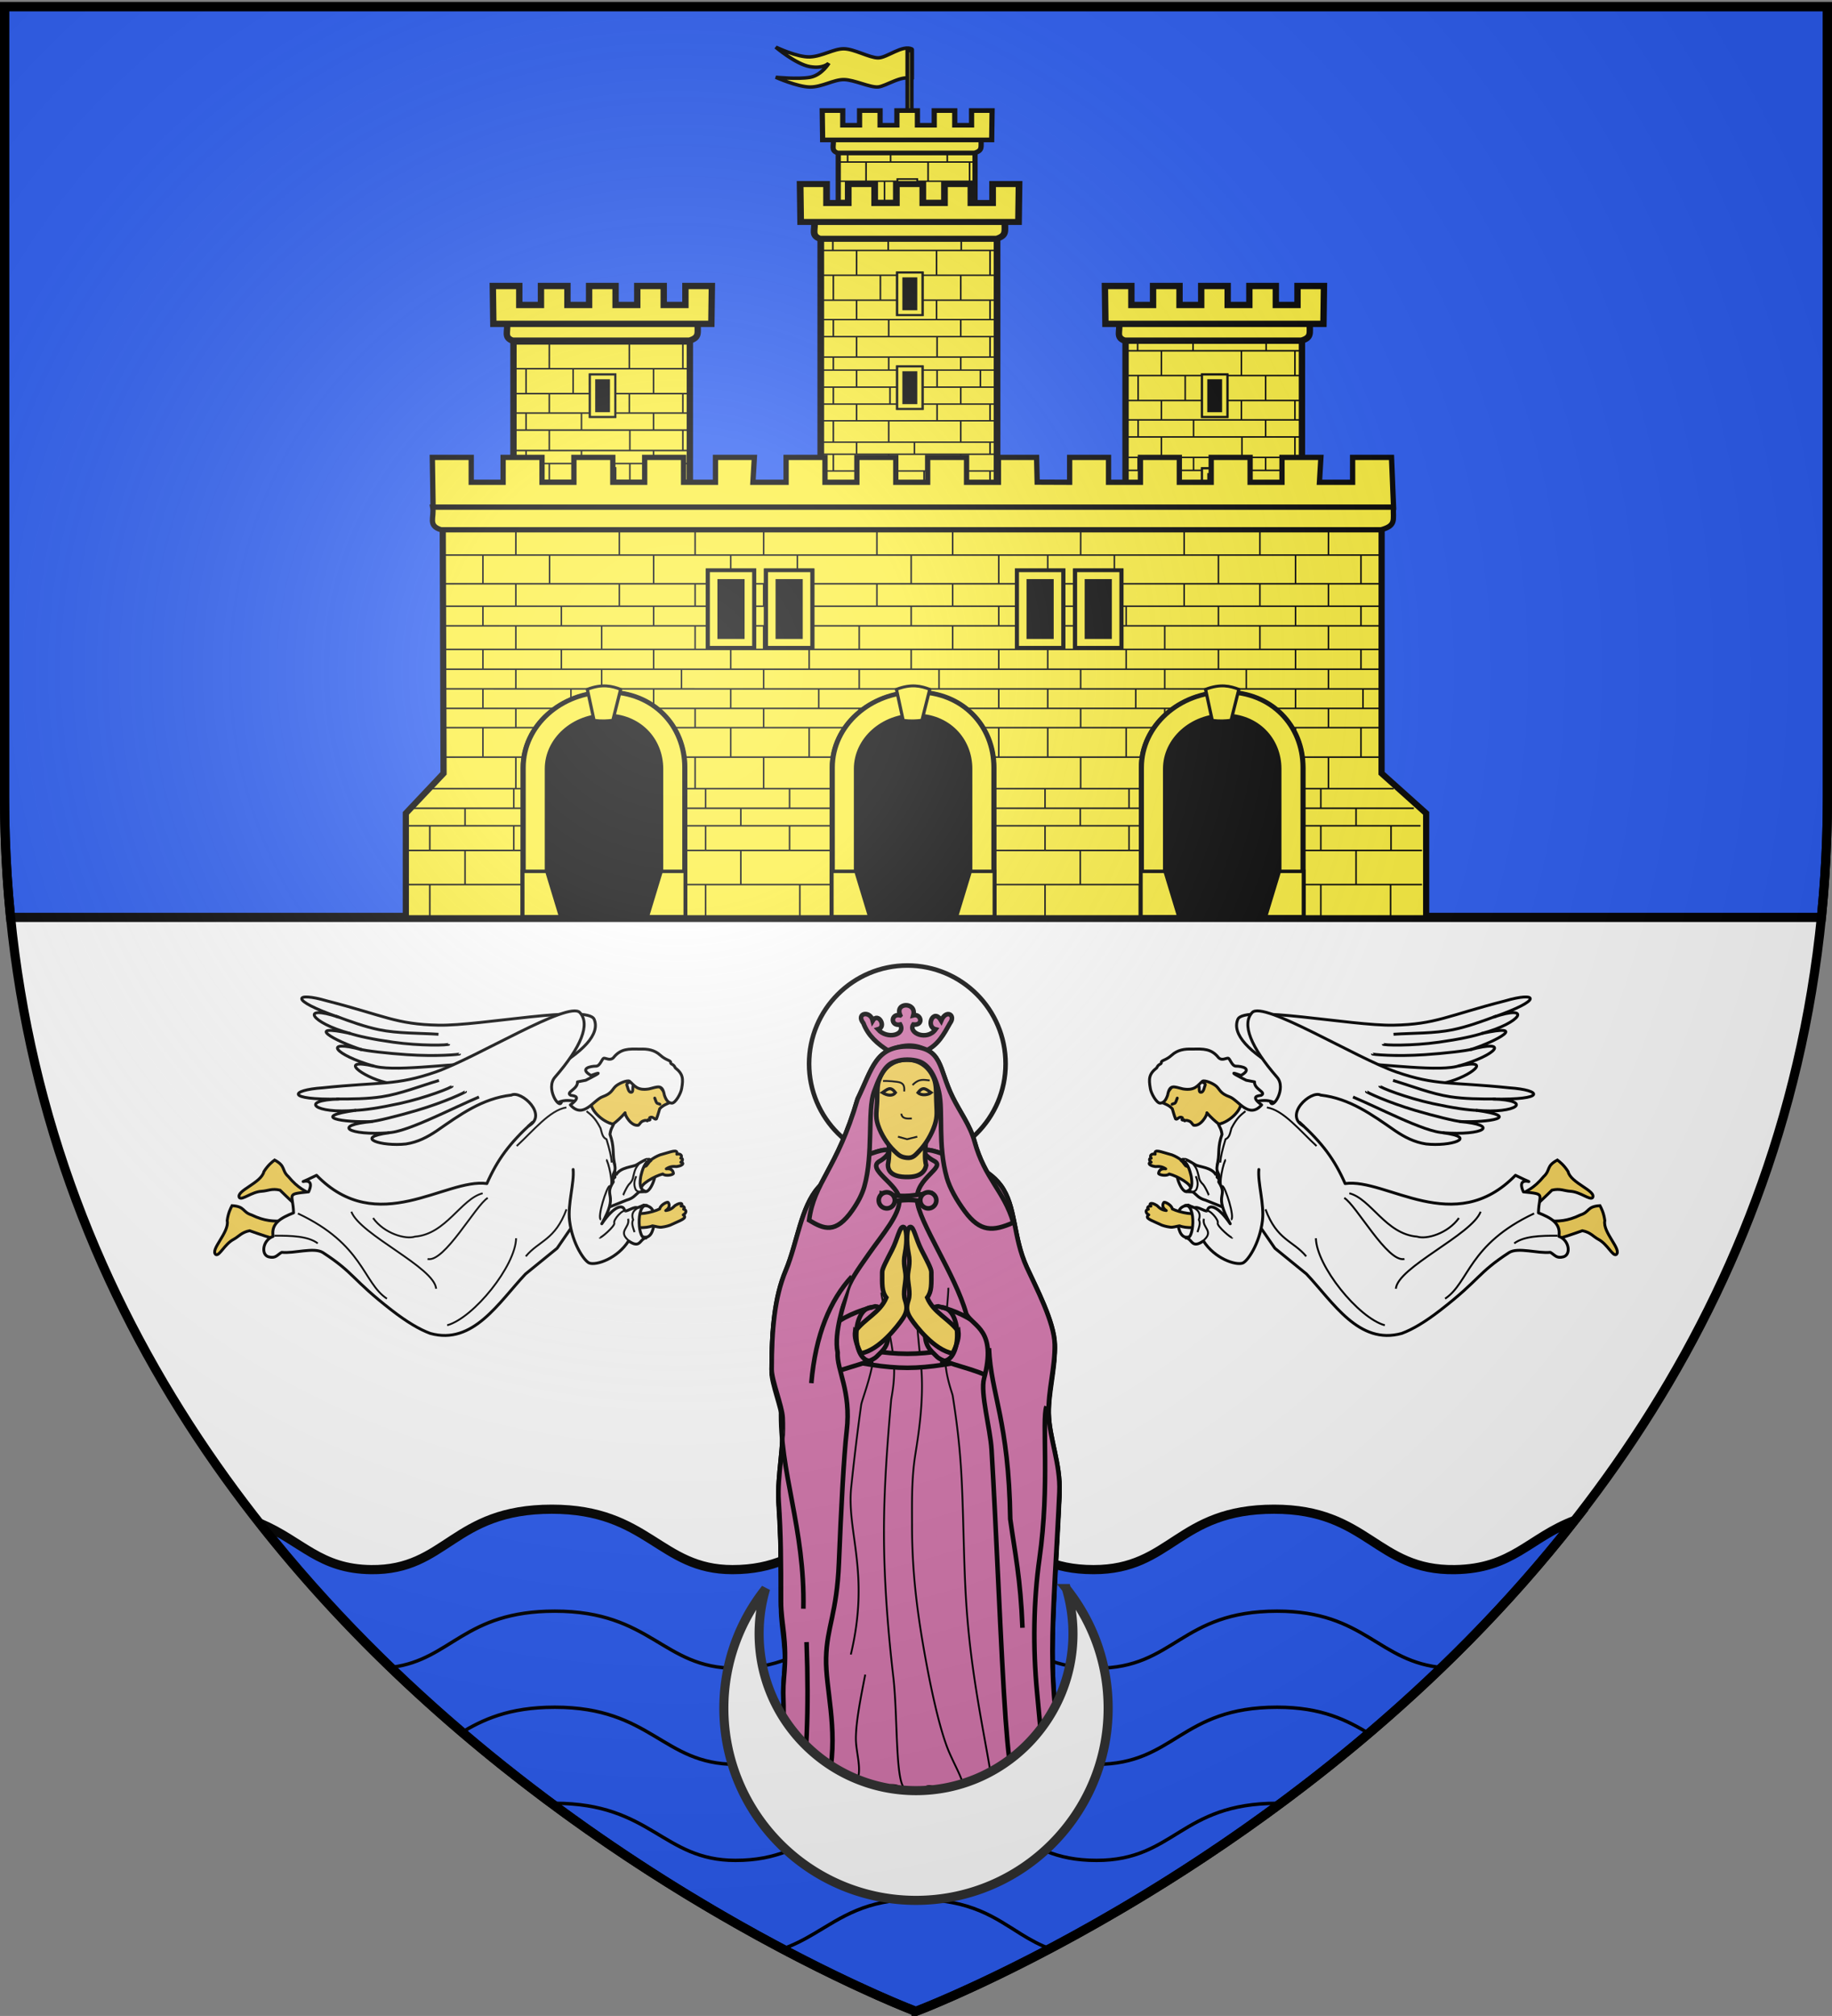 <svg xmlns="http://www.w3.org/2000/svg" xmlns:xlink="http://www.w3.org/1999/xlink" width="600" height="659.992" version="1.0"><rect width="100%" height="100%" fill="#808080" stroke="none"/><desc>Flag of Canton of Valais (Wallis)</desc><defs><g id="c"><path id="b" d="M0 0v1h.5z" transform="rotate(18 3.157 -.5)"/><use xlink:href="#b" width="810" height="540" transform="scale(-1 1)"/></g><g id="d"><use xlink:href="#c" width="810" height="540" transform="rotate(72)"/><use xlink:href="#c" width="810" height="540" transform="rotate(144)"/></g><radialGradient xlink:href="#a" id="e" cx="221.445" cy="226.331" r="300" fx="221.445" fy="226.331" gradientTransform="matrix(1.353 0 0 1.349 -78.207 -85.747)" gradientUnits="userSpaceOnUse"/><linearGradient id="a"><stop offset="0" style="stop-color:white;stop-opacity:.314"/><stop offset=".19" style="stop-color:white;stop-opacity:.251"/><stop offset=".6" style="stop-color:#6b6b6b;stop-opacity:.125"/><stop offset="1" style="stop-color:black;stop-opacity:.125"/></linearGradient></defs><g style="display:inline"><path d="M299.422 658.5s298.5-112.32 298.5-397.772V2.176h-597v258.552c0 285.452 298.5 397.772 298.5 397.772" style="opacity:1;fill:#fff;fill-opacity:1;fill-rule:evenodd;stroke:none;stroke-width:1.2;stroke-linecap:butt;stroke-linejoin:miter;stroke-miterlimit:4;stroke-dasharray:none;stroke-opacity:1" transform="translate(.578 -.008)"/><path d="M-95.745 281.381v-4.679h0z" style="opacity:.615;fill:#fcef3c;fill-opacity:.991;fill-rule:evenodd;stroke:#000;stroke-width:3.102;stroke-linecap:round;stroke-linejoin:round;stroke-miterlimit:4;stroke-dasharray:none;stroke-dashoffset:0;stroke-opacity:1" transform="matrix(.285 0 0 .295 443.832 -59.88)"/><path d="M-95.745 281.381v-4.679h0z" style="opacity:.615;fill:#fcef3c;fill-opacity:.991;fill-rule:evenodd;stroke:#000;stroke-width:3.102;stroke-linecap:round;stroke-linejoin:round;stroke-miterlimit:4;stroke-dasharray:none;stroke-dashoffset:0;stroke-opacity:1" transform="matrix(.285 0 0 .295 457.772 -11.823)"/><g style="display:inline"><path d="M-686.909 244.284c.034 0 .068 0 0 0" style="fill:#feed01;fill-opacity:1;fill-rule:evenodd;stroke:none;stroke-width:1px;stroke-linecap:butt;stroke-linejoin:miter;stroke-opacity:1" transform="translate(645.326 -463.226)"/><path d="M-772.712 370.418c.036 0 .072 0 0 0" style="fill:#feed01;fill-opacity:1;fill-rule:evenodd;stroke:none;stroke-width:1px;stroke-linecap:butt;stroke-linejoin:miter;marker:none;marker-start:none;marker-mid:none;marker-end:none;stroke-miterlimit:4;stroke-dasharray:none;stroke-dashoffset:0;stroke-opacity:1;visibility:visible;display:inline;overflow:visible" transform="translate(645.326 -463.226)"/></g><path d="M1.5 2.188v258.53c0 13.592.68 26.813 1.969 39.626H596.53a396 396 0 0 0 1.969-39.625V2.188z" style="opacity:1;fill:#2b5df2;fill-opacity:1;fill-rule:evenodd;stroke:#000;stroke-width:3;stroke-linecap:butt;stroke-linejoin:miter;stroke-miterlimit:4;stroke-dasharray:none;stroke-opacity:1;display:inline" transform="translate(0 -.01)"/><path d="M167.012 102.073v96.753l-1.747 2.67-2.757 16.692h-1.706v14.89h70.626v-14.89h-2.081l-3.255-16.691-1.31-2.278v-97.146z" style="fill:#fcef3c;fill-opacity:1;stroke:#000;stroke-width:2.082;stroke-miterlimit:4;stroke-dasharray:none;stroke-opacity:1" transform="translate(1.156 -.008)"/><path d="M164.499 206.41h62.219m-62.985 4.5h64.134m-67.197 7.198h70.738m-70.642 10.064 70.642-.038m-60.276-17.225-1.078 7.199m12.907-7.199-1.148 7.199m-3.066 0v10.026m0-21.724-.861 4.5m32.525 7.198v10.026m-.224-21.724.799 4.5m1.9 0 1.14 7.198m6.472 0v10.026m1.986-21.724.957 4.5m-56.592-12.263h57.572m-57.816-90.051h58.199m-57.72 4h57.72m-58.029 8.124h58.029m-57.955 8.151h57.955m-57.955 6.362h57.763m-57.763 5.573h57.763m-57.763 6.688h57.763m-57.763 4.263h57.763m-57.598 5.573h57.598m-57.763 5.548h57.763m-58.094 5.466h58.094m-57.763 7.004h57.763m-57.929 3.941h57.93m-57.93 5.48h58.12m-58.12 5.504h58.025m-53.741-81.801v4.079m.165 8.17v8.15m0 6.362v5.573m0 6.688v4.263m0 5.573v5.548m0 5.466v7.004m0 3.941v5.48m0 5.504v8.374m.287 3.125-.957 4.638m18.653-97.938v4.079m-2.564 8.17v8.15m2.73 6.362v5.573m0 6.688v4.263m.42 5.573v5.548m-.42 5.466v7.004m0 3.941v5.48m0 5.504v8.374m0 3.125v4.638m-10.525-93.811-.009 8.121m0 8.151v6.362m0 5.573v6.688m0 4.263v5.573m0 5.548v5.466m0 7.004v3.941m0 5.48v5.504m.795 8.374-.795 3.125m26.206-89.173v8.121m0 8.151v6.362m.177 5.573v6.688m0 4.263v5.573m0 5.548v5.466m-7.424 7.004v3.941m3.154 5.48v5.504m0 8.374v3.125m12.191-93.3v4.079m-.165 8.17v8.15m0 6.362v5.573m0 6.688v4.263m0 5.573v5.548m0 5.466v7.004m0 3.941v5.48m0 5.504v8.374m1.348 3.125.861 4.638m7.389-93.811v8.121m0 8.151v6.362m0 5.573v6.688m-3.153 4.263v5.573m3.153 5.548v5.466m0 7.004v3.941m0 5.48v5.504m-.954 8.374.954 3.125m-57.099 0h60.256M196 228.157l-.159-10.049m-2.543 0 .477-7.199m5.88 0-.317-4.5" style="fill:#fcef3c;fill-opacity:1;fill-rule:evenodd;stroke:#000;stroke-width:.5;stroke-linecap:butt;stroke-linejoin:miter;stroke-miterlimit:4;stroke-dasharray:none;stroke-opacity:1" transform="translate(1.156 -.008)"/><path d="M367.476 104.318v96.753l-1.747 2.67-2.757 16.692h-1.706v14.89h70.627v-14.89h-2.082l-3.255-16.691-1.31-2.278v-97.146z" style="fill:#fcef3c;fill-opacity:1;stroke:#000;stroke-width:2.082;stroke-miterlimit:4;stroke-dasharray:none;stroke-opacity:1" transform="translate(1.156 -.008)"/><path d="M364.964 208.655h62.219m-62.985 4.499h64.133m-67.196 7.199h70.738m-70.643 10.064 70.643-.039m-60.277-17.224-1.077 7.199m12.907-7.2-1.149 7.2m-3.065 0v10.025m0-21.723-.861 4.499m32.525 7.199v10.025m-.224-21.723.798 4.499m1.9 0 1.141 7.199m6.472 0v10.025m1.985-21.723.958 4.499m-56.593-12.262h57.572M367.07 110.84h58.2m-57.72 4h57.72m-58.03 8.124h58.03m-57.956 8.151h57.955m-57.955 6.362h57.764m-57.764 5.573h57.764m-57.764 6.688h57.764m-57.764 4.263h57.764m-57.599 5.573h57.599m-57.764 5.548h57.764m-58.094 5.466h58.094m-57.764 7.004h57.764m-57.93 3.941h57.93m-57.93 5.48h58.121m-58.12 5.504h58.024m-53.74-81.801v4.078m.164 8.17v8.151m0 6.362v5.573m0 6.688v4.263m0 5.573v5.548m0 5.466v7.004m0 3.941v5.48m0 5.504v8.374m.288 3.125-.958 4.638m18.654-97.938v4.078m-2.564 8.17v8.151m2.729 6.362v5.573m0 6.688v4.263m.42 5.573v5.548m-.42 5.466v7.004m0 3.941v5.48m0 5.504v8.374m0 3.125v4.638m-10.524-93.811-.009 8.12m0 8.152v6.362m0 5.573v6.688m0 4.263v5.573m0 5.548v5.466m0 7.004v3.941m0 5.48v5.504m.795 8.374-.795 3.125m26.206-89.173v8.12m0 8.152v6.362m.177 5.573v6.688m0 4.263v5.573m0 5.548v5.466m-7.424 7.004v3.941m3.153 5.48v5.504m0 8.374v3.125m12.192-93.3v4.078m-.165 8.17v8.151m0 6.362v5.573m0 6.688v4.263m0 5.573v5.548m0 5.466v7.004m0 3.941v5.48m0 5.504v8.374m1.347 3.125.862 4.638m7.388-93.811v8.12m0 8.152v6.362m0 5.573v6.688m-3.153 4.263v5.573m3.153 5.548v5.466m0 7.004v3.941m0 5.48v5.504m-.953 8.374.953 3.125m-57.098 0h60.255m-29.64 26.384-.158-10.048m-2.543 0 .476-7.2m5.881 0-.318-4.498" style="fill:#fcef3c;fill-opacity:1;fill-rule:evenodd;stroke:#000;stroke-width:.5;stroke-linecap:butt;stroke-linejoin:miter;stroke-miterlimit:4;stroke-dasharray:none;stroke-opacity:1" transform="translate(1.156 -.008)"/><path d="M172.228 98.628h59.035c-.091 3.06.656 4.31-2.59 5.341h-54.665c-2.895-.994-1.395-2.906-1.78-5.34z" style="fill:#fcef3c;fill-opacity:1;stroke:#000;stroke-width:1.968;stroke-miterlimit:4;stroke-dasharray:none;stroke-opacity:1" transform="matrix(1.058 0 0 1.058 -16.173 1.544)"/><path d="m167.84 87.04.163 11.725h67.488l.16-11.725h-8.192v5.864h-6.713V87.04h-8.192v5.864h-6.713V87.04h-8.192v5.864h-6.712V87.04h-8.192v5.864h-6.713V87.04z" style="fill:#fcef3c;fill-opacity:1;stroke:#000;stroke-width:1.968;stroke-miterlimit:4;stroke-dasharray:none;stroke-opacity:1" transform="matrix(1.058 0 0 1.058 -16.173 1.544)"/><path d="M197.887 114.42v13.141h7.87V114.42z" style="fill:#000;fill-opacity:1;stroke:#000;stroke-width:.656;stroke-miterlimit:4;stroke-dasharray:none;stroke-opacity:1" transform="matrix(1.058 0 0 1.058 -16.173 1.544)"/><path d="M197.887 114.42v13.141h7.87V114.42zm1.974 1.796h3.923v9.549h-3.923z" style="fill:#fcef3c;fill-opacity:1;stroke:#000;stroke-width:.656;stroke-miterlimit:4;stroke-dasharray:none;stroke-opacity:1" transform="matrix(1.058 0 0 1.058 -16.173 1.544)"/><path d="M197.887 143.46V156.6h7.87V143.46z" style="fill:#000;fill-opacity:1;stroke:#000;stroke-width:.656;stroke-miterlimit:4;stroke-dasharray:none;stroke-opacity:1" transform="matrix(1.058 0 0 1.058 -16.173 1.544)"/><path d="M197.887 143.46V156.6h7.87V143.46zm1.974 1.796h3.923v9.549h-3.923z" style="fill:#fcef3c;fill-opacity:1;stroke:#000;stroke-width:.656;stroke-miterlimit:4;stroke-dasharray:none;stroke-opacity:1" transform="matrix(1.058 0 0 1.058 -16.173 1.544)"/><path d="M361.705 98.628h59.035c-.09 3.06.657 4.31-2.59 5.341h-54.664c-2.896-.994-1.396-2.906-1.78-5.34z" style="fill:#fcef3c;fill-opacity:1;stroke:#000;stroke-width:1.968;stroke-miterlimit:4;stroke-dasharray:none;stroke-opacity:1" transform="matrix(1.058 0 0 1.058 -16.173 1.544)"/><path d="m357.317 87.04.163 11.725h67.488l.16-11.725h-8.192v5.864h-6.713V87.04h-8.192v5.864h-6.712V87.04h-8.192v5.864h-6.713V87.04h-8.192v5.864h-6.713V87.04z" style="fill:#fcef3c;fill-opacity:1;stroke:#000;stroke-width:1.968;stroke-miterlimit:4;stroke-dasharray:none;stroke-opacity:1" transform="matrix(1.058 0 0 1.058 -16.173 1.544)"/><path d="M387.365 114.42v13.141h7.87V114.42z" style="fill:#000;fill-opacity:1;stroke:#000;stroke-width:.656;stroke-miterlimit:4;stroke-dasharray:none;stroke-opacity:1" transform="matrix(1.058 0 0 1.058 -16.173 1.544)"/><path d="M387.365 114.42v13.141h7.87V114.42zm1.974 1.796h3.922v9.549h-3.922z" style="fill:#fcef3c;fill-opacity:1;stroke:#000;stroke-width:.656;stroke-miterlimit:4;stroke-dasharray:none;stroke-opacity:1" transform="matrix(1.058 0 0 1.058 -16.173 1.544)"/><path d="M387.365 143.46V156.6h7.87V143.46z" style="fill:#000;fill-opacity:1;stroke:#000;stroke-width:.656;stroke-miterlimit:4;stroke-dasharray:none;stroke-opacity:1" transform="matrix(1.058 0 0 1.058 -16.173 1.544)"/><path d="M387.365 143.46V156.6h7.87V143.46zm1.974 1.796h3.922v9.549h-3.922z" style="fill:#fcef3c;fill-opacity:1;stroke:#000;stroke-width:.656;stroke-miterlimit:4;stroke-dasharray:none;stroke-opacity:1" transform="matrix(1.058 0 0 1.058 -16.173 1.544)"/><g style="fill:#fcef3c"><path d="M926.98 545.625c2.48-1.383 6.569 2.572 8.838 2.538 2.27-.035 6.187-2.579 8.839-2.62 2.652-.043 5.592 2.183 8.839 2.34 3.243.155 8.839-2.82 8.839-2.82s-5.19 4.933-8.84 5.628c-3.553.676-4.91-.998-4.91-.998s1.853 3.5 4.91 4.092c3.154.61 8.84-.023 8.84-.023s-5.592 2.777-8.84 2.819c-3.147.04-6.186-2.184-8.838-2.142s-6.752 2.318-8.839 2.125c-2.086-.194-6.469-3.763-8.839-2.241z" style="fill:#fcef3c;stroke:#000;stroke-linejoin:bevel;stroke-opacity:1" transform="matrix(-1.263 0 0 1.134 1469.506 -602.671)"/><path d="M927.096 546.077h1.122v22.448h-1.122z" style="fill:#fcef3c;stroke:#000;stroke-opacity:1" transform="matrix(-1.263 0 0 1.134 1469.506 -602.671)"/></g><g style="fill:#fcef3c"><path d="M-876.758 629.77v147.085l-2.385 4.06-3.764 25.374h-2.329v22.634h96.422V806.29h-2.841l-4.444-25.375-1.789-3.462V629.77z" style="fill:#fcef3c;fill-opacity:1;stroke:#000;stroke-width:3;stroke-miterlimit:4;stroke-dasharray:none;stroke-opacity:1" transform="matrix(.568 0 0 .51 772.536 -276.307)"/><path d="M-879.66 631.377h85.27c-.13 4.922.949 6.933-3.74 8.591h-78.959c-4.182-1.6-2.015-4.674-2.571-8.59z" style="fill:#fcef3c;fill-opacity:1;stroke:#000;stroke-width:3;stroke-miterlimit:4;stroke-dasharray:none;stroke-opacity:1" transform="matrix(.568 0 0 .51 772.536 -276.307)"/><path d="m-885.998 612.74.235 18.857h97.48l.231-18.858h-11.832v9.431h-9.696v-9.43h-11.833v9.43h-9.695v-9.43h-11.833v9.43h-9.696v-9.43h-11.833v9.43h-9.695v-9.43z" style="fill:#fcef3c;fill-opacity:1;stroke:#000;stroke-width:3;stroke-miterlimit:4;stroke-dasharray:none;stroke-opacity:1" transform="matrix(.568 0 0 .51 772.536 -276.307)"/><path d="M-880.188 788.383h84.944m-85.99 6.84h87.558m-91.74 10.944h96.575m-96.444 15.299 96.444-.058m-82.292-26.185-1.47 10.944m17.62-10.944-1.568 10.944m-4.185 0v15.24m0-33.024-1.176 6.84m44.405 10.944v15.24m-.305-33.024 1.09 6.84m2.594 0 1.557 10.944m8.836 0v15.24m2.71-33.024 1.307 6.84m-77.263-18.641h78.6m-78.932-136.896h79.455m-78.802 6.08h78.802m-79.223 12.351h79.223m-79.123 12.392h79.123m-79.123 9.67h78.862m-78.862 8.472h78.862m-78.862 10.169h78.862m-78.862 6.48h78.862m-78.636 8.472h78.636m-78.862 8.435h78.862m-79.312 8.308h79.312m-78.862 10.648h78.862m-79.087 5.991h79.087m-79.087 8.33h79.348m-79.348 8.368h79.217m-73.37-124.355v6.2m.226 12.42v12.392m0 9.67v8.472m0 10.169v6.48m0 8.472v8.435m0 8.308v10.648m0 5.991v8.33m0 8.368v12.73m.392 4.751-1.307 7.05m25.467-148.886v6.2m-3.5 12.42v12.392m3.725 9.67v8.472m0 10.169v6.48m.574 8.472v8.435m-.574 8.308v10.648m0 5.991v8.33m0 8.368v12.73m0 4.751v7.05m-14.368-142.611-.012 12.345m0 12.392v9.67m0 8.472v10.169m0 6.48v8.472m0 8.435v8.308m0 10.648v5.991m0 8.33v8.368m1.085 12.73-1.085 4.751m35.778-135.561v12.345m0 12.392v9.67m.242 8.472v10.169m0 6.48v8.472m0 8.435v8.308m-10.136 10.648v5.991m4.305 8.33v8.368m0 12.73v4.751m16.644-141.836v6.2m-.225 12.42v12.392m0 9.67v8.472m0 10.169v6.48m0 8.472v8.435m0 8.308v10.648m0 5.991v8.33m0 8.368v12.73m1.84 4.751 1.176 7.05m10.087-142.611v12.345m0 12.392v9.67m0 8.472v10.169m-4.305 6.48v8.472m4.305 8.435v8.308m0 10.648v5.991m0 8.33v8.368m-1.302 12.73 1.302 4.751m-77.954 0h82.264m-40.465 40.11-.217-15.276m-3.472 0 .65-10.944m8.03 0-.434-6.84" style="fill:#fcef3c;fill-opacity:1;fill-rule:evenodd;stroke:#000;stroke-width:.93;stroke-linecap:butt;stroke-linejoin:miter;stroke-miterlimit:4;stroke-dasharray:none;stroke-opacity:1" transform="matrix(.568 0 0 .51 772.536 -276.307)"/><path d="M-842.598 656.775v21.137h11.369v-21.137z" style="fill:#000;fill-opacity:1;stroke:#000;stroke-width:1;stroke-miterlimit:4;stroke-dasharray:none;stroke-opacity:1" transform="matrix(.568 0 0 .51 772.536 -276.307)"/><path d="M-842.598 656.775v21.137h11.369v-21.137zm2.852 2.89h5.665v15.358h-5.665z" style="fill:#fcef3c;fill-opacity:1;stroke:#000;stroke-width:1;stroke-miterlimit:4;stroke-dasharray:none;stroke-opacity:1" transform="matrix(.568 0 0 .51 772.536 -276.307)"/><path d="M-842.598 703.482v21.137h11.369v-21.137z" style="fill:#000;fill-opacity:1;stroke:#000;stroke-width:1;stroke-miterlimit:4;stroke-dasharray:none;stroke-opacity:1" transform="matrix(.568 0 0 .51 772.536 -276.307)"/><path d="M-842.598 703.482v21.137h11.369v-21.137zm2.852 2.89h5.665v15.358h-5.665z" style="fill:#fcef3c;fill-opacity:1;stroke:#000;stroke-width:1;stroke-miterlimit:4;stroke-dasharray:none;stroke-opacity:1" transform="matrix(.568 0 0 .51 772.536 -276.307)"/></g><g style="fill:#fcef3c"><path d="M-876.758 629.77v147.085l-2.385 4.06-3.764 25.374h-2.329v22.634h96.422V806.29h-2.841l-4.444-25.375-1.789-3.462V629.77z" style="fill:#fcef3c;fill-opacity:1;stroke:#000;stroke-width:3;stroke-miterlimit:4;stroke-dasharray:none;stroke-opacity:1" transform="matrix(.732 0 0 .658 910.599 -342.925)"/><path d="M-879.66 631.377h85.27c-.13 4.922.949 6.933-3.74 8.591h-78.959c-4.182-1.6-2.015-4.674-2.571-8.59z" style="fill:#fcef3c;fill-opacity:1;stroke:#000;stroke-width:3;stroke-miterlimit:4;stroke-dasharray:none;stroke-opacity:1" transform="matrix(.732 0 0 .658 910.599 -342.925)"/><path d="m-885.998 612.74.235 18.857h97.48l.231-18.858h-11.832v9.431h-9.696v-9.43h-11.833v9.43h-9.695v-9.43h-11.833v9.43h-9.696v-9.43h-11.833v9.43h-9.695v-9.43z" style="fill:#fcef3c;fill-opacity:1;stroke:#000;stroke-width:3;stroke-miterlimit:4;stroke-dasharray:none;stroke-opacity:1" transform="matrix(.732 0 0 .658 910.599 -342.925)"/><path d="M-880.188 788.383h84.944m-85.99 6.84h87.558m-91.74 10.944h96.575m-96.444 15.299 96.444-.058m-82.292-26.185-1.47 10.944m17.62-10.944-1.568 10.944m-4.185 0v15.24m0-33.024-1.176 6.84m44.405 10.944v15.24m-.305-33.024 1.09 6.84m2.594 0 1.557 10.944m8.836 0v15.24m2.71-33.024 1.307 6.84m-77.263-18.641h78.6m-78.932-136.896h79.455m-78.802 6.08h78.802m-79.223 12.351h79.223m-79.123 12.392h79.123m-79.123 9.67h78.862m-78.862 8.472h78.862m-78.862 10.169h78.862m-78.862 6.48h78.862m-78.636 8.472h78.636m-78.862 8.435h78.862m-79.312 8.308h79.312m-78.862 10.648h78.862m-79.087 5.991h79.087m-79.087 8.33h79.348m-79.348 8.368h79.217m-73.37-124.355v6.2m.226 12.42v12.392m0 9.67v8.472m0 10.169v6.48m0 8.472v8.435m0 8.308v10.648m0 5.991v8.33m0 8.368v12.73m.392 4.751-1.307 7.05m25.467-148.886v6.2m-3.5 12.42v12.392m3.725 9.67v8.472m0 10.169v6.48m.574 8.472v8.435m-.574 8.308v10.648m0 5.991v8.33m0 8.368v12.73m0 4.751v7.05m-14.368-142.611-.012 12.345m0 12.392v9.67m0 8.472v10.169m0 6.48v8.472m0 8.435v8.308m0 10.648v5.991m0 8.33v8.368m1.085 12.73-1.085 4.751m35.778-135.561v12.345m0 12.392v9.67m.242 8.472v10.169m0 6.48v8.472m0 8.435v8.308m-10.136 10.648v5.991m4.305 8.33v8.368m0 12.73v4.751m16.644-141.836v6.2m-.225 12.42v12.392m0 9.67v8.472m0 10.169v6.48m0 8.472v8.435m0 8.308v10.648m0 5.991v8.33m0 8.368v12.73m1.84 4.751 1.176 7.05m10.087-142.611v12.345m0 12.392v9.67m0 8.472v10.169m-4.305 6.48v8.472m4.305 8.435v8.308m0 10.648v5.991m0 8.33v8.368m-1.302 12.73 1.302 4.751m-77.954 0h82.264m-40.465 40.11-.217-15.276m-3.472 0 .65-10.944m8.03 0-.434-6.84" style="fill:#fcef3c;fill-opacity:1;fill-rule:evenodd;stroke:#000;stroke-width:.72;stroke-linecap:butt;stroke-linejoin:miter;stroke-miterlimit:4;stroke-dasharray:none;stroke-opacity:1" transform="matrix(.732 0 0 .658 910.599 -342.925)"/><path d="M-842.598 656.775v21.137h11.369v-21.137z" style="fill:#000;fill-opacity:1;stroke:#000;stroke-width:1;stroke-miterlimit:4;stroke-dasharray:none;stroke-opacity:1" transform="matrix(.732 0 0 .658 910.599 -342.925)"/><path d="M-842.598 656.775v21.137h11.369v-21.137zm2.852 2.89h5.665v15.358h-5.665z" style="fill:#fcef3c;fill-opacity:1;stroke:#000;stroke-width:1;stroke-miterlimit:4;stroke-dasharray:none;stroke-opacity:1" transform="matrix(.732 0 0 .658 910.599 -342.925)"/><path d="M-842.598 703.482v21.137h11.369v-21.137z" style="fill:#000;fill-opacity:1;stroke:#000;stroke-width:1;stroke-miterlimit:4;stroke-dasharray:none;stroke-opacity:1" transform="matrix(.732 0 0 .658 910.599 -342.925)"/><path d="M-842.598 703.482v21.137h11.369v-21.137zm2.852 2.89h5.665v15.358h-5.665z" style="fill:#fcef3c;fill-opacity:1;stroke:#000;stroke-width:1;stroke-miterlimit:4;stroke-dasharray:none;stroke-opacity:1" transform="matrix(.732 0 0 .658 910.599 -342.925)"/></g><path d="m451.317 253.175 14.61 13.098v34.362H131.76v-34.362l12.359-13.098-.271-80.584h307.494z" style="fill:#fcef3c;fill-opacity:1;stroke:#000;stroke-width:2.027;stroke-miterlimit:4;stroke-opacity:1" transform="translate(1.156 -.008)"/><path d="M140.553 166.043h314.638c-.142 4.243 1.021 5.977-4.027 7.407H143.323c-4.504-1.38-2.17-4.03-2.77-7.407zM338.53 157.85l10.634.041v-8.133h12.741v8.133h10.441v-8.133h12.742v8.133h10.44v-8.133h12.743v8.133h10.44v-8.133h12.742l-.475 8.133h10.864v-8.133h12.742l.663 16.262H140.689l-.253-16.262h12.742v8.133h10.44v-8.133h12.743v8.133h10.44v-8.133h12.742v8.133h10.441v-8.133h12.742v8.133h10.44v-8.133h12.743l-.476 8.133h10.864v-8.133h12.742v8.133h10.44v-8.133h12.743v8.133h10.44v-8.133h12.742v8.133h10.441v-8.133h12.494z" style="fill:#fcef3c;fill-opacity:1;stroke:#000;stroke-width:1.728;stroke-miterlimit:4;stroke-dasharray:none;stroke-opacity:1" transform="translate(1.156 -.008)"/><path d="M157.009 181.725v9.401m0 7.338v6.428m0 7.715v6.49m0 6.428v6.4m0 6.304v9.653m21.823-66.157v9.401m3.863 7.338v6.428m0 7.715v6.49m3.14 6.428v6.4m-3.14 6.304v9.653M167.8 174.227l-.012 7.498m0 9.401v7.338m0 6.428v7.715m0 6.49v6.428m0 6.4v6.304m0 9.653v10.153m33.9-83.808v7.498m0 9.401v7.338m-5.794 6.428v7.715m0 6.49v6.428m0 6.4v6.304m-1.273 9.653v10.153m18.295-76.31v9.401m0 7.338v6.428m0 7.715v6.49m0 6.428v6.4m0 6.304v9.653m13.584-73.655v7.498m0 9.401v7.338m0 6.428v7.715m-4.463 6.49v6.428m4.463 6.4v6.304m0 9.653v10.153m11.668-76.31v9.401m0 7.338v6.428m0 7.715v6.49m0 6.428v6.4m0 6.304v9.653m21.824-66.157v9.401m3.863 7.338v6.428m0 7.715v6.49m3.14 6.428v6.4m-3.14 6.304v9.653m-14.895-73.655-.013 7.498m0 9.401v7.338m0 6.428v7.715m0 6.49v6.428m0 6.4v6.304m0 9.653v10.153m37.09-83.808v7.498m0 9.401v7.338m-5.794 6.428v7.715m0 6.49v6.428m0 6.4v6.304m-4.462 9.653v10.153m21.484-76.31v9.401m0 7.338v6.428m0 7.715v6.49m0 6.428v6.4m0 6.304v9.653m13.584-73.655v7.498m0 9.401v7.338m0 6.428v7.715m-4.463 6.49v6.428m4.463 6.4v6.304m0 9.653v10.153m15.098-76.31v9.401m0 7.338v6.428m0 7.715v6.49m0 6.428v6.4m0 6.304v9.653m124.963-22.357H144.568m306.342-6.428H144.334m306.576-14.205H144.334m306.576 42.99H144.334m306.576-15.957H144.334m306.576 6.304H143.867m307.043-25.622H144.334m306.576-14.143H144.334m306.576-7.338H144.334m306.576-9.401H144.23m197.757 0v9.401m0 7.338v6.428m0 7.715v6.49m0 6.428v6.4m0 6.304v9.653m21.824-66.157v9.401m3.863 7.338v6.428m0 7.715v6.49m3.14 6.428v6.4m-3.14 6.304v9.653m-14.895-73.655-.013 7.498m0 9.401v7.338m0 6.428v7.715m0 6.49v6.428m0 6.4v6.304m0 9.653v10.153m33.9-83.808v7.498m0 9.401v7.338m-6.357 6.428v7.715m0 6.49v6.428m0 6.4v6.304m0 9.653v10.153m17.585-76.31v9.401m0 7.338v6.428m0 7.715v6.49m0 6.428v6.4m0 6.304v9.653m13.584-73.655v7.498m0 9.401v7.338m0 6.428v7.715m-4.463 6.49v6.428m4.463 6.4v6.304m0 9.653v10.153m11.669-76.31v9.401m0 7.338v6.428m0 7.715v6.49m0 6.428v6.4m0 6.304v9.653m21.433-66.157v9.401m0 7.338v6.428m0 7.715v6.49m.66 6.428v6.4m-.66 6.304v9.653m-10.642-73.655-.012 7.498m0 9.401v7.338m0 6.428v7.715m0 6.49v6.428m0 6.4v6.304m0 9.653v10.153m-294.317 12.314v8.073m0 11.178v10.358m27.506-41.77v6.427m0 5.734v8.073m3.362 11.178v10.358m-19.325-35.343v5.734m0 8.073V289.6m33.512-24.985v5.734m0 8.073V289.6m18.227-31.412v6.427m0 5.734v8.073m0 11.178v10.358m14.546-35.343v5.734m-4.779 8.073V289.6m17.274-31.412v6.427m0 5.734v8.073m0 11.178v10.358m27.505-41.77v6.427m0 5.734v8.073M260.8 289.6v10.358m-19.326-35.343v5.734m0 8.073V289.6m33.513-24.985v5.734m0 8.073V289.6m18.227-31.412v6.427m0 5.734v8.073m0 11.178v10.358m14.545-35.343v5.734m-4.778 8.073V289.6m20.945-31.412v6.427m0 5.734v8.073m0 11.178v10.358M464.57 289.6H132.366m332.204-11.178H132.115m329.779-13.807H133.38m330.689 5.734H132.115m323.17-12.16H140.082m201.022 0v6.426m0 5.734v8.073m0 11.178v10.358m27.505-41.77v6.427m0 5.734v8.073m3.363 11.178v10.358m-19.326-35.343v5.734m0 8.073V289.6m33.513-24.985v5.734m0 8.073V289.6m18.227-31.412v6.427m0 5.734v8.073m0 11.178v10.358m14.546-35.343v5.734m-4.78 8.073V289.6m17.275-31.412v6.427m0 5.734v8.073m0 11.178v10.358m22.994-29.61v8.074m-.146 11.178v10.358m-11.306-35.343v5.734m0 8.073V289.6" style="fill:#fcef3c;fill-opacity:1;fill-rule:evenodd;stroke:#000;stroke-width:.5;stroke-linecap:butt;stroke-linejoin:miter;stroke-miterlimit:4;stroke-dasharray:none;stroke-opacity:1" transform="translate(1.156 -.008)"/><path d="M223.07 300.138h-52.93v-48.683c0-13.641 12.342-24.725 27.531-24.725 15.19 0 25.4 11.085 25.4 24.725zm202.472 0h-52.93v-48.683c0-13.641 12.342-24.725 27.53-24.725 15.19 0 25.4 11.085 25.4 24.725zm-101.236 0h-52.93v-48.683c0-13.641 12.342-24.725 27.531-24.725 15.19 0 25.4 11.085 25.4 24.725z" style="fill:#000;fill-opacity:1;stroke:#000;stroke-width:1.577;stroke-miterlimit:4;stroke-dasharray:none;stroke-opacity:1" transform="translate(1.156 -.008)"/><g style="fill:#fcef3c"><g style="fill:#fcef3c"><g style="fill:#fcef3c"><path d="M906.995 954.479h-6.252v-42.537c0-8.438-5.672-15.295-14.11-15.295s-15.295 6.857-15.295 15.295v42.537h-6.253v-42.923c0-12.026 9.772-21.798 21.799-21.798s20.111 9.773 20.111 21.798z" style="fill:#fcef3c;fill-opacity:1;stroke:#000;stroke-width:1.318;stroke-miterlimit:4;stroke-dasharray:none;stroke-opacity:1" transform="matrix(1.263 0 0 1.134 -921.253 -782.443)"/><path d="M881.72 888.988c3.866-1.643 6.34-.964 8.641 0l-2.016 8.93c-1.445.188-2.932.333-4.897 0z" style="fill:#fcef3c;fill-rule:evenodd;stroke:#000;stroke-width:.836;stroke-linecap:butt;stroke-linejoin:miter;stroke-opacity:1;stroke-miterlimit:4;stroke-dasharray:none" transform="matrix(1.263 0 0 1.134 -921.253 -782.443)"/></g><path d="M865.09 944.92h6.35v13.096h-9.92zM835.561 944.92h-6.349v13.096h9.92z" style="fill:#fcef3c;stroke:#000;stroke-opacity:1" transform="matrix(1.263 0 0 1.134 -876.148 -786.275)"/></g><g style="fill:#fcef3c"><g style="fill:#fcef3c"><path d="M906.995 954.479h-6.252v-42.537c0-8.438-5.672-15.295-14.11-15.295s-15.295 6.857-15.295 15.295v42.537h-6.253v-42.923c0-12.026 9.772-21.798 21.799-21.798s20.111 9.773 20.111 21.798z" style="fill:#fcef3c;fill-opacity:1;stroke:#000;stroke-width:1.318;stroke-miterlimit:4;stroke-dasharray:none;stroke-opacity:1" transform="matrix(1.263 0 0 1.134 -718.782 -782.443)"/><path d="M881.72 888.988c3.866-1.643 6.34-.964 8.641 0l-2.016 8.93c-1.445.188-2.932.333-4.897 0z" style="fill:#fcef3c;fill-rule:evenodd;stroke:#000;stroke-width:.836;stroke-linecap:butt;stroke-linejoin:miter;stroke-opacity:1;stroke-miterlimit:4;stroke-dasharray:none" transform="matrix(1.263 0 0 1.134 -718.782 -782.443)"/></g><path d="M865.09 944.92h6.35v13.096h-9.92zM835.561 944.92h-6.349v13.096h9.92z" style="fill:#fcef3c;stroke:#000;stroke-opacity:1" transform="matrix(1.263 0 0 1.134 -673.677 -786.275)"/></g><g style="fill:#fcef3c"><g style="fill:#fcef3c"><path d="M906.995 954.479h-6.252v-42.537c0-8.438-5.672-15.295-14.11-15.295s-15.295 6.857-15.295 15.295v42.537h-6.253v-42.923c0-12.026 9.772-21.798 21.799-21.798s20.111 9.773 20.111 21.798z" style="fill:#fcef3c;fill-opacity:1;stroke:#000;stroke-width:1.318;stroke-miterlimit:4;stroke-dasharray:none;stroke-opacity:1" transform="matrix(1.263 0 0 1.134 -820.018 -782.443)"/><path d="M881.72 888.988c3.866-1.643 6.34-.964 8.641 0l-2.016 8.93c-1.445.188-2.932.333-4.897 0z" style="fill:#fcef3c;fill-rule:evenodd;stroke:#000;stroke-width:.836;stroke-linecap:butt;stroke-linejoin:miter;stroke-opacity:1;stroke-miterlimit:4;stroke-dasharray:none" transform="matrix(1.263 0 0 1.134 -820.018 -782.443)"/></g><path d="M865.09 944.92h6.35v13.096h-9.92zM835.561 944.92h-6.349v13.096h9.92z" style="fill:#fcef3c;stroke:#000;stroke-opacity:1" transform="matrix(1.263 0 0 1.134 -774.913 -786.275)"/></g></g><g style="fill:#fcef3c"><g style="fill:#fcef3c"><path d="M863.205 733.081v22.343h12.018v-22.343zM878.284 733.081v22.343h12.018v-22.343z" style="fill:#000;fill-opacity:1;stroke:#000;stroke-width:1.057;stroke-miterlimit:4;stroke-dasharray:none;stroke-opacity:1" transform="matrix(1.263 0 0 1.134 -858.406 -644.597)"/><path d="M863.205 733.081v22.343h12.018v-22.343zm3.015 3.054h5.988v16.236h-5.988zM878.284 733.081v22.343h12.018v-22.343zm3.015 3.054h5.989v16.236h-5.99z" style="fill:#fcef3c;fill-opacity:1;stroke:#000;stroke-width:1.057;stroke-miterlimit:4;stroke-dasharray:none;stroke-opacity:1" transform="matrix(1.263 0 0 1.134 -858.406 -644.597)"/></g><g style="fill:#fcef3c"><path d="M863.205 733.081v22.343h12.018v-22.343zM878.284 733.081v22.343h12.018v-22.343z" style="fill:#000;fill-opacity:1;stroke:#000;stroke-width:1.057;stroke-miterlimit:4;stroke-dasharray:none;stroke-opacity:1" transform="matrix(1.263 0 0 1.134 -757.17 -644.597)"/><path d="M863.205 733.081v22.343h12.018v-22.343zm3.015 3.054h5.988v16.236h-5.988zM878.284 733.081v22.343h12.018v-22.343zm3.015 3.054h5.989v16.236h-5.99z" style="fill:#fcef3c;fill-opacity:1;stroke:#000;stroke-width:1.057;stroke-miterlimit:4;stroke-dasharray:none;stroke-opacity:1" transform="matrix(1.263 0 0 1.134 -757.17 -644.597)"/></g></g><path d="M179.57 494.094c-32.499 0-34.423 20.046-59.156 19.781-16.901-.181-22.614-9.33-36.359-15.156C172.362 610.836 298.745 658.5 298.745 658.5s127.559-47.946 215.898-160.781c-15.012 5.656-20.302 15.883-39.354 16.156-25.726.368-28.322-19.781-59.156-19.781-31.707 0-33.525 19.781-59.125 19.781-27.346 0-27.446-19.781-59.156-19.781-29.092 0-31.78 19.781-59.125 19.781-23.854 0-27.53-19.781-59.157-19.781z" style="opacity:1;fill:#2b5df2;fill-opacity:1;fill-rule:evenodd;stroke:#000;stroke-width:3;stroke-linecap:butt;stroke-linejoin:miter;stroke-miterlimit:4;stroke-dasharray:none;stroke-opacity:1;display:inline" transform="translate(1.15 -.008)"/><path d="M127.341 545.82c19.368-2.537 23.524-18.35 53.221-18.35 31.627 0 35.29 18.688 59.144 18.688 27.346 0 30.052-18.689 59.144-18.689 31.71 0 31.797 18.69 59.143 18.69 25.6 0 27.436-18.69 59.144-18.69 28.945 0 32.995 16.776 54.665 18.544M149.555 567.46c7.286-4.389 15.796-8.537 31.007-8.537 31.627 0 35.29 18.688 59.144 18.688 27.346 0 30.052-18.688 59.144-18.688 31.71 0 31.797 18.688 59.143 18.688 25.6 0 27.436-18.689 59.144-18.688 14.603 0 22.87 4.27 30.26 8.728m-266.835 22.725c31.627 0 35.29 18.688 59.144 18.688 27.346 0 30.052-18.688 59.144-18.688 31.71 0 31.797 18.688 59.143 18.688 25.6 0 27.436-18.689 59.144-18.688m-162.613 47.891c4.191-1.394 7.725-3.3 11.145-5.32 8.769-5.181 16.784-11.118 33.18-11.118 18.133 0 25.926 6.11 34.387 11.343 3.073 1.9 6.234 3.685 10.01 5.02" style="fill:none;fill-rule:evenodd;stroke:#000;stroke-width:1.122;stroke-linecap:butt;stroke-linejoin:miter;stroke-miterlimit:4;stroke-dasharray:none;stroke-opacity:1" transform="translate(1.15 -.008)"/><g style="stroke:#000;stroke-width:1.444;stroke-miterlimit:4;stroke-dasharray:none;stroke-opacity:1"><path d="M283.09 386.43c5.121-3.037 20.203-3.454 25.456 0 4.936 3.244 12.472 3.456 16.909 9.45 4.91 6.636 3.737 16.031 8.206 25.81 2.84 6.211 8.683 17.24 8.806 24.294.128 7.299-2.12 14.41-1.917 21.77.219 7.903 3.774 15.905 3.392 24.687-.737 16.96-2.212 36.133-2.212 50.144s1.475 22.86 2.212 30.972c.539 5.925 1.245 13.14-1.303 16.84-.94 1.366-5.051.8-6.84 1.595-6.637 2.95-4.414-.415-5.889-1.89-2.346-4.369-2.79 5.03-13.285-1.422-4.277-.504-3.202 4.642-11.233-.876-2.516-1.729-3.353 4.724-8.366.314-2.952-2.597-5.778 4.5-9.915.223-2.14-2.213-4.427-1.276-6.146 1.943-1.92 3.596-7.713-1.69-8.022.667-1.349 3.336-5.142 3.683-7.475 2.853-3.137-4.961-5.727-.957-7.588-3.335-2.465-3.15-3.294-6.065-1.69-18.387s.227-13.54.934-21.167c1.122-12.096-.934-16.89-.934-23.815 0-13.274 0-20.648-.738-31.71-.531-7.97 1.733-16.735 1.263-26.328-.182-3.719-3.475-11.693-3.475-15.195 0-12.536.91-22.736 4.435-31.148 3.708-8.85 4.73-19.948 10.324-26.225 4.414-4.954 10.564-7.38 15.09-10.064z" style="fill:#d576ad;fill-rule:evenodd;stroke:#000;stroke-width:1.444;stroke-linecap:butt;stroke-linejoin:miter;stroke-miterlimit:4;stroke-dasharray:none;stroke-opacity:1" transform="matrix(1.039 0 0 1.039 -10.387 -23.24)"/><path d="M296.012 578.081c2.406-2.254 5.081 1.566 5.502 2.98-2.62-2.427-3.399 10.08-4.657 12.437-2.78 4.547-6.951 8.473-12.589 6.82-1.37-1.325.153-4.66 1.643-7.411s5.354-15.192 10.1-14.826zM313.859 575.413c1.324-.432 6.028-1.333 6.779 1.955.839 3.674-1.445 10.17-1.204 10.91.458 1.401.02 4.276-2.327 6.593s-7.497 5.55-10.53 5.764-7.22.642-3.232-5.15c2.235-4.574 6.323-6.108 7.552-11.156.74-3.73 1.193-8.339 2.962-8.916z" class="Gold Rand2" style="fill:#d576ad;fill-rule:evenodd;stroke:#000;stroke-width:1.444;stroke-linecap:butt;stroke-linejoin:miter;stroke-miterlimit:4;stroke-dasharray:none;stroke-opacity:1" transform="matrix(1.039 0 0 1.039 -10.387 -23.24)"/><path d="M326.981 357.564c0-17.105-13.866-30.971-30.971-30.971s-30.971 13.866-30.971 30.971 13.866 30.972 30.971 30.972 30.971-13.867 30.971-30.972z" class="Silber Rand2" style="fill:#fff;fill-rule:evenodd;stroke:#000;stroke-width:1.444;stroke-linecap:butt;stroke-linejoin:miter;stroke-miterlimit:4;stroke-dasharray:none;stroke-opacity:1" transform="matrix(1.039 0 0 1.039 -10.387 -23.24)"/><path d="M329.412 407.604c-2.914-10-9.02-13.857-12.229-25.566-1.405-5.124-4.72-9.48-6.888-13.941-4.537-9.08-2.97-15.723-13.628-15.99-10.654-.269-11.665 6.964-16.34 16.542-6.52 22.304-13.746 26.12-15.288 38.208z" style="fill:#d576ad;fill-rule:evenodd;stroke:#000;stroke-width:1.444;stroke-linecap:butt;stroke-linejoin:miter;stroke-miterlimit:4;stroke-dasharray:none;stroke-opacity:1" transform="matrix(1.039 0 0 1.039 -10.387 -23.24)"/><path d="M331.31 586.354c-6.35 4.893-11.381-4.647-18.1.511-4.915 3.772-8.646-3.213-11.742-.757-3.957 3.14-7.982-1.813-11.204-.71-6.815 2.334-2.13-3.957-11.981.46-9.92 4.448-2.683-9.972-11.504-9.23-5.119-1.999-12.631 14.001-10.586-1.931 2.042-15.91.227-13.729.935-21.461 1.121-12.265-.935-17.125-.935-24.148 0-13.458 0-20.935-.737-32.15-.532-8.082 1.732-16.969 1.262-26.695-.181-3.77-3.475-11.856-3.475-15.407 0-12.71.91-23.052 4.435-31.581 3.708-8.973 4.73-20.226 10.323-26.59 4.414-5.024 10.191-8.255 15.09-10.205 3.94-1.568 5.883-1.922 6.65-1.678.766.243 11.13.571 11.65.126.52-.446 2.523-.215 7.154 1.552 5.528 2.11 12.471 3.505 16.907 9.583 4.91 6.728 3.737 16.254 8.206 26.168 2.84 6.298 8.682 17.48 8.806 24.632.128 7.4-2.12 14.612-1.917 22.074.218 8.013 3.773 16.126 3.391 25.03-.737 17.197-2.212 36.637-2.212 50.843s1.475 23.178 2.212 31.402-6.044 5.089-12.628 10.162z" style="fill:#d576ad;fill-rule:evenodd;stroke:#000;stroke-width:1.444;stroke-linecap:butt;stroke-linejoin:miter;stroke-miterlimit:4;stroke-dasharray:none;stroke-opacity:1" transform="matrix(1.039 0 0 1.039 -10.387 -23.24)"/><path d="M287.847 429.656c-.136 1.52 2.892 12.095 3.822 21.07.651 6.277-.679 11.771-.772 12.834-1.212 13.867-2.26 27.735-2.26 41.603 0 16.449 1.474 32.898 2.949 45.608s.52 35.142 4.05 35.205m-9.997-150.754c-2.465.816.657 8.227-.31 15.11-.913 6.49-3.675 13.226-3.884 14.756a775 775 0 0 0-3.131 25.869c-1.475 14.206 6.023 27.032-.125 52.748m19.628-125.422c.21 3.55.333 14.366 2.408 33.191 1.415 12.835-1.357 26.342-1.976 31.07-.925 7.064-.764 13.971-.764 20.376 0 14.206 1.475 26.168 3.687 38.879s5.161 26.169 8.11 32.898c2.95 6.73 6.273 11.468 2.867 12.605m-3.24-159.162c.21 1.274-1.311 12.876-.995 22.196.201 5.938 2.258 10.95 2.388 11.776 1.101 7.01 2.102 14.43 2.667 23.61.738 11.964.738 26.917 1.475 39.628s2.212 23.178 3.687 32.15 2.95 16.45 3.687 20.935c.737 4.486 1.485 4.465 0 7.477m-39.08-35.889c-1.475 7.477-2.95 14.954-2.95 20.188s2.97 12.205-1.35 15.206" style="fill:#d576ad;fill-rule:evenodd;stroke:#000;stroke-width:.578;stroke-linecap:butt;stroke-linejoin:miter;stroke-miterlimit:4;stroke-dasharray:none;stroke-opacity:1" transform="matrix(1.039 0 0 1.039 -10.387 -23.24)"/><path d="M318.132 445.984v4.424c-7.374 1.475-14.748 2.95-22.122 2.95s-14.748-1.475-22.122-2.95v-4.424c7.374 1.475 14.748 2.95 22.122 2.95s14.748-1.475 22.122-2.95z" style="fill:#d576ad;fill-rule:evenodd;stroke:#000;stroke-width:1.444;stroke-linecap:butt;stroke-linejoin:miter;stroke-miterlimit:4;stroke-dasharray:none;stroke-opacity:1" transform="matrix(1.039 0 0 1.039 -10.387 -23.24)"/><path d="M269.027 456.702c4.424-2.95 15.018-4.59 17.23-6.802 2.213-2.213 4.203-3.51 3.708-8.891-.34-3.703-1.308-6.845-4.092-7.021-5.312 1.328-10.453 3.418-14.89 7.131" class="Gold Rand2" style="fill:#d576ad;fill-rule:evenodd;stroke:#000;stroke-width:1.444;stroke-linecap:butt;stroke-linejoin:miter;stroke-miterlimit:4;stroke-dasharray:none;stroke-opacity:1" transform="matrix(1.039 0 0 1.039 -10.387 -23.24)"/><path d="M279.548 441.933c-.198 1.662.156 3.51 1.807 6.886 5.886-1.083 11.705-8.734 13.18-10.947s1.475-3.687.738-5.9c-.738-2.211.218-5.161.218-7.373s-.956-3.687-.218-7.374c.737-3.687.606-8.166-.561-8.257s-1.686 3.642-3.576 7.333c-1.5 2.93-3.092 5.848-3.061 6.865 0 3.687-.208 6.055 1.298 8.07-1.933 4.727-6.869 6.616-9.825 10.697z" class="Silber Rand2" style="fill:#f7d55d;fill-rule:evenodd;stroke:#000;stroke-width:1.444;stroke-linecap:butt;stroke-linejoin:miter;stroke-miterlimit:4;stroke-dasharray:none;stroke-opacity:1" transform="matrix(1.039 0 0 1.039 -10.387 -23.24)"/><path d="M285.22 451.11c-6.892 1.617-7.185-16.94-.187-16.827" style="fill:none;fill-rule:evenodd;stroke:#000;stroke-width:1.444;stroke-linecap:butt;stroke-linejoin:miter;stroke-miterlimit:4;stroke-dasharray:none;stroke-opacity:1" transform="matrix(1.039 0 0 1.039 -10.387 -23.24)"/><path d="M322.618 456.702c-4.425-2.95-15.019-4.59-17.231-6.802-2.212-2.213-4.202-3.51-3.708-8.891.34-3.703 1.309-6.845 4.092-7.021 5.312 1.328 9.892 3.418 14.33 7.131" class="Gold Rand2" style="fill:#d576ad;fill-rule:evenodd;stroke:#000;stroke-width:1.444;stroke-linecap:butt;stroke-linejoin:miter;stroke-miterlimit:4;stroke-dasharray:none;stroke-opacity:1" transform="matrix(1.039 0 0 1.039 -10.387 -23.24)"/><path d="M312.097 441.933c.197 1.662-.156 3.51-1.808 6.886-5.885-1.083-11.705-8.734-13.18-10.947s-1.475-3.687-.737-5.9c.737-2.211-.218-5.161-.218-7.373s.955-3.687.218-7.374c-.738-3.687-.607-8.166.56-8.257s1.686 3.642 3.576 7.333c1.5 2.93 3.092 5.848 3.061 6.865 0 3.687.208 6.055-1.298 8.07 1.933 4.727 6.869 6.616 9.826 10.697z" class="Silber Rand2" style="fill:#f7d55d;fill-rule:evenodd;stroke:#000;stroke-width:1.444;stroke-linecap:butt;stroke-linejoin:miter;stroke-miterlimit:4;stroke-dasharray:none;stroke-opacity:1" transform="matrix(1.039 0 0 1.039 -10.387 -23.24)"/><path d="M306.424 451.11c6.892 1.617 7.186-16.94.187-16.827" style="fill:none;fill-rule:evenodd;stroke:#000;stroke-width:1.444;stroke-linecap:butt;stroke-linejoin:miter;stroke-miterlimit:4;stroke-dasharray:none;stroke-opacity:1" transform="matrix(1.039 0 0 1.039 -10.387 -23.24)"/><path d="M293.518 400.43c-.059-4.83-10.825-9.764-6.145-12.243 2.285-1.21 6.548-6.01-4.283-1.757-4.9 1.923-10.677 5.11-15.091 10.064-5.594 6.277-6.616 17.376-10.324 26.225-3.525 8.412-4.435 18.612-4.435 31.148 0 3.502 3.293 11.476 3.475 15.195.47 9.593-1.794 18.357-1.263 26.329.738 11.06.738 18.435.738 31.709 0 6.926 2.056 11.719.934 23.815-.707 7.627.67 8.845-.934 21.167s-.775 15.238 1.69 18.387c1.86 2.378 4.451-1.626 7.588 3.335 1.888 1.503 4.88.758 5.335.69q.058-1.017.084-2.047c.094-3.574-.02-7.235.615-10.853 2.637-15.003-1.324-27.179-1.102-36.822.226-9.83 3.393-13.935 4.04-30.04.638-15.918 1.542-33.68 2.45-41.464 1.477-12.685-3.2-19.202-2.855-24.763-1.288-6.397 2.21-15.725 2.904-18.986.703-3.304 3.558-7.21 6.78-11.823 4.616-6.611 9.857-12.435 9.799-17.266zm15.028-14c-10.757-4.048-7.331.074-4.101 1.757 3.907 2.035-5.83 5.303-5.382 12.243.447 6.931 12.093 23.51 15.538 35.978 2.321 4.104 9.666 5.005 5.58 20.345-1.22 4.58 1.968 15.686 2.376 22.415 1.475 24.334 2.95 64.155 4.424 84.802s2.95 22.123 4.425 23.598 0 7.374 6.637 4.424c1.788-.795 3.656-.229 4.596-1.594 2.548-3.702 1.842-10.916 1.303-16.841-.737-8.112-2.212-16.96-2.212-30.972 0-14.01 1.475-33.183 2.212-50.144.382-8.782-3.173-16.784-3.392-24.687-.203-7.36 2.045-14.471 1.917-21.77-.123-7.054-5.967-18.083-8.806-24.294-4.47-9.779-3.296-19.174-8.206-25.81-4.437-5.994-11.38-7.37-16.909-9.45z" style="fill:#d576ad;fill-rule:evenodd;stroke:#000;stroke-width:1.444;stroke-linecap:butt;stroke-linejoin:miter;stroke-miterlimit:4;stroke-dasharray:none;stroke-opacity:1" transform="matrix(1.039 0 0 1.039 -10.387 -23.24)"/><path d="M293.761 342.289c-3.03-.676-3.126 3.537 0 2.903 1.755 3.303-4.107 4.8-7.024 1.518 2.887-.78.02-5.522-1.639-2.744-.795-3.33-5.471-2.384-2.943.82 1.495 3.96 4.469 6.522 7.984 8.753 3.657-1.994 8.7-2.437 11.791-.141 3.75-1.738 5.614-5.193 7.517-8.613 1.966-2.643-1.253-4.479-2.758-.819-2.424-4.16-5.062 1.919-1.78 2.744-2.635 3.726-8.77 1.186-7.024-1.518 3.434.367 2.438-3.552 0-2.904 1.165-4.279-5.971-4.198-4.124 0z" class="Gold Rand2" style="fill:#d576ad;fill-rule:evenodd;stroke:#000;stroke-width:1.444;stroke-linecap:butt;stroke-linejoin:miter;stroke-miterlimit:4;stroke-dasharray:none;stroke-opacity:1" transform="matrix(1.039 0 0 1.039 -10.387 -23.24)"/><path d="M289.716 375.192c0 5.9 1.122 8.994.176 14.177-.009 3.76 4.456 3.853 5.931 3.853s5.38.021 6.118-3.666c-.946-3.687.363-8.652.363-14.551" class="Silber Rand2" style="fill:#f7d55d;fill-rule:evenodd;stroke:#000;stroke-width:1.444;stroke-linecap:butt;stroke-linejoin:miter;stroke-miterlimit:4;stroke-dasharray:none;stroke-opacity:1" transform="matrix(1.039 0 0 1.039 -10.387 -23.24)"/><g style="fill:#f7d55d;stroke:#000;stroke-width:12.265;stroke-miterlimit:4;stroke-dasharray:none;stroke-opacity:1"><path d="M-890.34-2215.36c-6.57 16.421-5.598 36.61-6.272 58.568-.827 26.974-5.735 41.853 2.335 66.062 8.612 25.836 25.248 51.336 42.506 68.112 12.074 11.736 17.43 17.641 34.622 19.513 17.202 1.872 23.246-7.479 35.208-19.92 16.262-16.914 31.517-42.403 39.951-67.705 8.017-24.05 5.083-38.058 4.319-64.879-.631-22.152.335-43.198-6.287-59.752-14.638-36.595-43.915-51.234-73.191-51.234s-58.553 14.639-73.192 51.234z" class="Silber Rand2" style="fill:#f7d55d;fill-rule:evenodd;stroke:#000;stroke-width:12.265;stroke-linecap:butt;stroke-linejoin:miter;stroke-miterlimit:4;stroke-dasharray:none;stroke-opacity:1" transform="matrix(.122 0 0 .122 396.656 623.41)"/><path d="M-847.402-2177.789c-13.858-18.4-21.165-9.311-35.132 0 13.858 8.56 28.382 9.311 35.132 0zM-751.765-2177.789c-6.83 5.752-25.645 9.24-35.132 0 13.858-18.4 21.165-9.311 35.132 0z" class="Schwarz" style="fill:#f7d55d;fill-rule:evenodd;stroke:#000;stroke-width:8.177;stroke-linecap:butt;stroke-linejoin:miter;stroke-miterlimit:4;stroke-dasharray:none;stroke-opacity:1" transform="matrix(.122 0 0 .122 396.656 623.41)"/><path d="m-840.57-2059.707 24.397 6.831 27.324-6.83m-42.939-61.643c2.28 14.15 15.288 13.497 28.301 12.848m-77.292-100.5c8.134-1 39.882 1.287 46.552 4.214s11.871 7.153 10.247 23.743m22.438-17.102c17.746-18.785 31.52-13.738 45.924-12.465" style="fill:#f7d55d;fill-rule:evenodd;stroke:#000;stroke-width:4.906;stroke-linecap:butt;stroke-linejoin:miter;stroke-miterlimit:4;stroke-dasharray:none;stroke-opacity:1" transform="matrix(.122 0 0 .122 396.656 623.41)"/></g><path d="M308.473 393.521c.926 3.241 3.064 7.03 5.635 10.515 4.905 6.65 8.908 6.341 15.304 3.568-2.914-10-9.02-13.857-12.229-25.566-1.405-5.124-4.72-9.48-6.888-13.941-4.537-9.08-2.97-15.723-13.628-15.99-10.654-.269-11.665 6.964-16.34 16.542-6.52 22.304-13.746 26.12-15.288 38.208 4.673 2.805 8.36 4.415 13.656-3.158 1.664-2.378 3.025-4.906 3.73-7.374 2.95-10.323.946-23.978 3.064-29.912 2.773-7.769 4.622-8.87 6.834-9.607s5.162-.737 7.374 0 4.809 3.147 6.273 9.607c1.393 6.145-.447 16.784 2.503 27.108z" style="fill:#d576ad;fill-rule:evenodd;stroke:#000;stroke-width:1.444;stroke-linecap:butt;stroke-linejoin:miter;stroke-miterlimit:4;stroke-dasharray:none;stroke-opacity:1" transform="matrix(1.039 0 0 1.039 -10.387 -23.24)"/><g style="fill:#d576ad;fill-opacity:1;stroke:#000;stroke-width:14.335;stroke-miterlimit:4;stroke-dasharray:none;stroke-opacity:1"><path d="M-915.492-1794.735c83.389-10.468 88.505-11.497 152.15 0v-28.863c-55.23 3.033-67.639 16.363-152.15 0z" class="Gold Rand2" style="fill:#d576ad;fill-opacity:1;fill-rule:evenodd;stroke:#000;stroke-width:14.335;stroke-linecap:butt;stroke-linejoin:miter;stroke-miterlimit:4;stroke-dasharray:none;stroke-opacity:1" transform="translate(384.927 582.172)scale(.105)"/><path d="M-10.546 310.67a25.051 25.051 0 1 1-50.102 0 25.051 25.051 0 1 1 50.102 0z" style="fill:#d576ad;fill-opacity:1;stroke:#000;stroke-width:14.335;stroke-miterlimit:4;stroke-dasharray:none;stroke-opacity:1" transform="translate(294.17 360.35)scale(.105)"/><path d="M-10.546 310.67a25.051 25.051 0 1 1-50.102 0 25.051 25.051 0 1 1 50.102 0z" style="fill:#d576ad;fill-opacity:1;stroke:#000;stroke-width:14.335;stroke-miterlimit:4;stroke-dasharray:none;stroke-opacity:1" transform="translate(307.763 360.35)scale(.105)"/></g><path d="M321.726 447.153c.657 14.661 6.253 22.85 6.72 53.87 1.49 10.797 3.248 18.664 3.85 34.247m7.568-69.772c-1.538 4.653 1.109 24.595-2.212 47.985-1.877 13.227-2.098 28.03-.76 42.098 1.252 13.176 2.458 25.867 2.41 36.534m-83.076-125.91c-.627 19.801 7.545 37.728 7.006 63.06m15.282-104.658c-6.845 7.4-11.465 18.306-12.78 33.591m-3.503 132.123c2.034-12.295 2.799-28.818 2.002-50.547" style="fill:#d576ad;fill-rule:evenodd;stroke:#000;stroke-width:1.444;stroke-linecap:butt;stroke-linejoin:miter;stroke-miterlimit:4;stroke-dasharray:none;stroke-opacity:1" transform="matrix(1.039 0 0 1.039 -10.387 -23.24)"/></g><path d="M348.092 520.076a51.5 51.5 0 0 1 2.168 14.772c0 28.372-23.04 51.38-51.41 51.38-28.372 0-51.38-23.008-51.38-51.38 0-5.117.743-10.075 2.137-14.741-8.548 10.744-13.689 24.328-13.689 39.115 0 34.733 28.198 62.93 62.932 62.93 34.733 0 62.93-28.197 62.93-62.93 0-14.8-5.126-28.397-13.688-39.146z" style="fill:#fff;fill-opacity:1;stroke:#313131;stroke-width:2.973;stroke-miterlimit:4;stroke-dasharray:none;stroke-opacity:1" transform="translate(1.15 -.008)"/><path d="M198.584 352.172c.846-.53 2.962-2.456 3.989-3.738-.124.754 2.027 4.575 4.4 4.062.525-.488.745-1.17 1.64-1.42.442-.138.65-.275 1.246.005l.233-.344c.211.076.42.233.64-.013l-.108-.674q.586-.366 1.15.034c.358.118.618.66 1.075.352.516-1.309.704-2.204 1.057-3.29.943-1.15 2.493-1.657 3.902-2.311l-8.549-11.054-16.282 8.2-2.146 3.386c-5.688 3.353-.596 4.556 7.753 6.805" style="fill:#f7d55d;fill-opacity:1;fill-rule:evenodd;stroke:#000;stroke-width:.946;stroke-linecap:round;stroke-linejoin:round;stroke-miterlimit:4;stroke-dasharray:none;stroke-opacity:1" transform="translate(2.15 15.865)"/><path d="M209.438 374.249c1.18-.193 2.374-2.701 2.79-4.488.286-1.223 1.17-2.526.32-3.97-1.05-2.514-2.682-2.771-5-.365-3.51 3.272-2.769 7.435 1.89 8.823z" style="fill:#fff;fill-opacity:1;fill-rule:evenodd;stroke:#000;stroke-width:.946;stroke-linecap:butt;stroke-linejoin:miter;stroke-miterlimit:4;stroke-dasharray:none;stroke-opacity:1" transform="translate(2.15 15.865)"/><path d="M207.984 373.387c-.784-1.418 4.36-4.276 6.943-4.91.87.779 3.086.347 3.45-.101.06-.074 0-1.883-2.315-1.585 1.198-.807 2.186-.833 3.384-.738 2.62-.37 2.25-1.487 1.384-1.432.948-.788.468-1.366-.024-1.315.755-.993-.355-1.571-1.293-1.314.452-1.884-1.957-.707-4.804.032-.732.112-2.257.875-3.038 1.405-.933.531-1.463 1.637-2.164 2.395-2.09.64-5.228 3.652-5.942 4.715" style="fill:#f7d55d;fill-opacity:1;fill-rule:evenodd;stroke:#000;stroke-width:.946;stroke-linecap:round;stroke-linejoin:round;stroke-miterlimit:4;stroke-dasharray:none;stroke-opacity:1" transform="translate(2.15 15.865)"/><path d="M211.04 364.255c-1.943-.451-2.884 3.093-3.337 5.037-.293 2.005-.581 4.242 1.626 4.953l-2.154.1c-1.271.926-1.769 2.053-4.134 2.698l-6.942 2.792-8.542-14.483 6.175-8.066 5.868 11.512c1.401-2.59 5.534-2.58 6.758-3.342 4.025-2.503 3.516-1.614 3.516-1.614.592-.297.942-.12 1.166.413z" style="fill:#fff;fill-opacity:1;fill-rule:evenodd;stroke:#000;stroke-width:.946;stroke-linecap:butt;stroke-linejoin:bevel;stroke-miterlimit:4;stroke-dasharray:none;stroke-opacity:1" transform="translate(2.15 15.865)"/><path d="M101.906 385.858c-10.476-4.22-12.823.264-21.666-3.97-3.087-.984-2.091-2.784-6.393-3.04-.427.794-1.255 2.335-1.592 4.898.813 3.816-5.795 9.617-3.69 11.127 1.19.484 2.85-3.432 5.742-4.97 1.763-.937 2.601-2.323 5.296-2.855 7.394 2.601 12.18 4.287 19.872 3.96zM110.296 382.078c-7.727-8.237-11.742-5.158-17.982-12.72-2.387-2.192-.726-3.405-4.52-5.448-.721.54-2.12 1.59-3.505 3.773-.87 3.803-9.305 6.284-8.031 8.54.876.94 4.03-1.914 7.3-2.091 1.994-.108 3.338-1.013 6.006-.361 5.612 5.47 9.244 9.015 16.36 11.955z" style="fill:#f7d55d;fill-opacity:1;fill-rule:evenodd;stroke:#000;stroke-width:.946;stroke-linecap:butt;stroke-linejoin:miter;stroke-miterlimit:4;stroke-dasharray:none;stroke-opacity:1" transform="translate(2.15 15.865)"/><path d="M180.608 345.049c2.334-.987 4.095-.596 5.917-.353l5.113-.23c-1.207 2.36 3.292 6.988 7.17 7.745-.421.969-.939 1.488-1.18 3.298 1.406 3.805.882 6.45 1.31 8.574.425 2.112.124 3.7.31 5.433l-7.957 7.329-10.978 15.943-10.363 8.435c-8.73 9.248-17.126 23.386-31.208 19.442-3.52-1.3-7.65-3.753-12.618-7.6-13.125-10.163-12.098-12.093-22.562-18.889-2.933-1.796-9.372.396-13.451-.055-1.495.856-1.985 2.097-4.283 1.479-2.569-.692-1.976-5.443 1.472-6.705-.771-4.39 2.816-6.134 6.699-7.7-.183-6.38-2.645-6.068 4.925-6.866 3.142-6.919-7.354-.514 2.6-5.425 20.015 20.584 42.256.848 55.78 2.712 3.499-7.901 7.394-13.173 14.89-20.015" style="fill:#fff;fill-opacity:1;fill-rule:evenodd;stroke:#000;stroke-width:.946;stroke-linecap:round;stroke-linejoin:round;stroke-miterlimit:4;stroke-dasharray:none;stroke-opacity:1" transform="translate(2.15 15.865)"/><path d="M209.562 389.203c2.427-.725 2.24-4.105 3.124-6.397-1.188-1.433-.266-3.6-4.006-4.144l-4.862 2.347 2.055 7.897z" style="fill:#fff;fill-opacity:1;fill-rule:evenodd;stroke:#000;stroke-width:.946;stroke-linecap:butt;stroke-linejoin:miter;stroke-miterlimit:4;stroke-dasharray:none;stroke-opacity:1" transform="translate(2.15 15.865)"/><path d="M205.452 380.695c.327 1.586 6.093.412 8.467-.788.155-1.157 2.119-2.27 2.687-2.167.094.018 1.225 1.43-.727 2.71 1.434-.166 2.202-.79 3.05-1.64 2.231-1.424 2.675-.334 1.982.186 1.233-.017 1.244.734.837 1.016 1.22.263.752 1.424-.127 1.839 1.569 1.136-1.026 1.81-3.67 3.1-.629.391-2.283.804-3.221.908-1.054.204-2.176-.29-3.202-.41-2.003.872-6.346.626-7.58.282" style="fill:#f7d55d;fill-opacity:1;fill-rule:evenodd;stroke:#000;stroke-width:.946;stroke-linecap:round;stroke-linejoin:round;stroke-miterlimit:4;stroke-dasharray:none;stroke-opacity:1" transform="translate(2.15 15.865)"/><path d="M223.55 390.741z" style="fill:#fff;fill-opacity:1;fill-rule:evenodd;stroke:#000;stroke-width:.946;stroke-linecap:butt;stroke-linejoin:miter;stroke-miterlimit:4;stroke-dasharray:none;stroke-opacity:1" transform="translate(2.15 15.865)"/><path d="M204.76 337.895c-.452.793-1.602.483-1.647 1.37.316.745.528 2.498 1.385 2.445.732.154.545-.975.633-1.829.224-.95.974-.936 1.337-1.424z" style="fill:#fff;fill-opacity:1;fill-rule:evenodd;stroke:#000;stroke-width:.946;stroke-linecap:round;stroke-linejoin:round;stroke-miterlimit:4;stroke-dasharray:none;stroke-opacity:1" transform="translate(2.15 15.865)"/><path d="M184.799 342.725c-1.918-.986 2.375-1.98 2.173-4.407l2.715-.524c1.437-.705 7.337-3.654 1.722-1.584-3.878-2.205-.385-3.042 1.769-3.04 1.351-.183 1.82-2.606 2.506-2.608.685-.001 1.986.877 3.036-.118 2.415-3.056 5.04-2.928 8.68-2.852 2.513-.1 4.772.242 6.705 1.996s3.488 1.652 3.384 2.363c-.104.71.994.4 1.505 1.77 2.573 2.007 2.676 3.56 2.111 6.737-.217 1.594-2.061 4.906-3.246 4.825s-1.845-.968-2.41-2.59c-.684-3.701-2.046-2.79-5.035-2.066-3.926.66-4.779-1.147-6.407-2.54-.766-.403-3.618.737-4.679 1.811-1.06 1.075-1.208 2.236-4.142 3.295-2.934 1.06-6.3 7.426-10.539 2.675 3.735-2.778 1.397-2.956.152-3.143" style="fill:#fff;fill-opacity:1;fill-rule:evenodd;stroke:#000;stroke-width:.946;stroke-linecap:round;stroke-linejoin:round;stroke-miterlimit:4;stroke-dasharray:none;stroke-opacity:1" transform="translate(2.15 15.865)"/><path d="M212.284 343.635c.765 2.218.688 1.49 1.69 2.016" style="fill:#fff;fill-opacity:1;fill-rule:evenodd;stroke:#000;stroke-width:.946;stroke-linecap:round;stroke-linejoin:round;stroke-miterlimit:4;stroke-dasharray:none;stroke-opacity:1;display:inline" transform="translate(2.15 15.865)"/><path d="M185.56 367.006c.42 4.343-1.83 11.386-1.173 16.77.94 7.686 4.923 13.283 6.463 13.859 2.27.849 9.205-1.464 12.864-7.247 3.582 2.483 3.643-.124 5.16-.812 1.049-.922.183.731.593-.398-2.686 1.867-3.49-10.959.249-10.383-1.09.08-2.432.392-3.072.767-.988-.6-3.346 1.263-4.21 1.005-.285-2.258-3.291-2.02-7.5 4.213 5.753-10.214.434-8.515 3.77-13.686-.694-3.702 1.346-2.626.286-6.236" style="fill:#fff;fill-opacity:1;fill-rule:evenodd;stroke:#000;stroke-width:.946;stroke-linecap:round;stroke-linejoin:round;stroke-miterlimit:4;stroke-dasharray:none;stroke-opacity:1" transform="translate(2.15 15.865)"/><path d="M208.417 405.558z" style="fill:#fff;fill-opacity:1;fill-rule:evenodd;stroke:#000;stroke-width:.946;stroke-linecap:butt;stroke-linejoin:miter;stroke-miterlimit:4;stroke-dasharray:none;stroke-opacity:1" transform="translate(2.15 15.865)"/><path d="M207.99 364.498c-.696.4-1.312 1.062-1.891 2.12-.442.828-.594 1.772-.852 2.668-.197 1.265-.676 1.889-1.491 2.686-.87 1.16-1.915 3.558-1.832 3.58m5.526-1.224c-.54-.08-1.08-.171-1.439-.818-.666-1.482-.43-2.9.216-4.315" style="fill:#fff;fill-opacity:1;fill-rule:evenodd;stroke:#000;stroke-width:.631;stroke-linecap:butt;stroke-linejoin:miter;stroke-miterlimit:4;stroke-dasharray:none;stroke-opacity:1" transform="translate(2.15 15.865)"/><path d="M155.93 374.795c-7.116 1.813-11.955 13.375-22.185 14.186-3.115 1.009-10.076-1.027-13.71-6.085m20.65 23.157c-.502-7.027-24.854-17.633-27.758-25.223m44.671-4.52c-3.916 2.3-14.207 21.32-19.721 19.989m-13.312 13.003c-7.918-5.297-7.586-17.768-29.15-27.898m74.634 14.04c4.319-5.195 9.61-5.271 13.334-15.41m-16.505 9.471c-.168 8.997-13.824 26.043-22.573 28.5m-56.558-29.318c5.607-.037 11.007.13 14.172 2.5" style="fill:#fff;fill-opacity:1;fill-rule:evenodd;stroke:#000;stroke-width:.6;stroke-linecap:butt;stroke-linejoin:miter;stroke-miterlimit:4;stroke-dasharray:none;stroke-opacity:1" transform="translate(2.15 15.865)"/><path d="M206.93 379.478c-1.12.663-2.548 1.624-1.721 3.983-.65 1.144 0 2.624.458 4.054m-2.937-6.88c-.902-.786-4.114 2.906-3.701 3.893.386.924-4.65 5.27-4.821 4.776m.48-5.896c-1.43-.369 1.942-11.052 2.828-10.962 1.53.154-.513-8.486-1.137-8.647m7.674 26.733c-4.27-3.366.296-4.373-.505-7.392m-13.594-35.22c1.382 1.186 2.663 1.898 4.58 5.58.494 1.672.577 2.949 1.95 3.611 1.007 3.268 1.588 5.815 1.736 7.626" style="fill:#fff;fill-opacity:1;fill-rule:evenodd;stroke:#000;stroke-width:.631;stroke-linecap:butt;stroke-linejoin:miter;stroke-miterlimit:4;stroke-dasharray:none;stroke-opacity:1" transform="translate(2.15 15.865)"/><g style="fill:#fff"><g style="fill:#fff"><path d="M76.167 10.35c-17.502-20.024 41.777-31.336 51.585-25.437 30.142 5.34 52.084 23.61 75.216 41.775 9.142 6.96 18.748 12.805 30.863 15.418 24.963 4.391 55.847-3.265 17.976-10.585 42.474 5.768 60.493-4.273 17.975-10.585 30.432 3.217 66.55-.798 17.976-10.585 42.675 6.62 60.362-6.869 17.975-10.585 55.869 4.473 51.775-6.205 17.976-10.585-60.497-10.034-75.566-6.587-116.274-23.545s-133.099-82.195-145.39-70.514C50.12-93.547 58.605-69.02 83.558-36.546c9.799 12.22-1.21 32.153-6.188 24.589" style="fill:#fff;fill-opacity:1;fill-rule:evenodd;stroke:#000;stroke-width:3;stroke-linecap:butt;stroke-linejoin:miter;stroke-miterlimit:4;stroke-dasharray:none;stroke-opacity:1" transform="matrix(-.289 -.127 -.127 .289 199.213 371.901)"/><path d="M253.817 31.636c-10.264-.502-28.341-8.954-47.517-18.928-15.501-8.064-31.72-17.123-45.11-23.781M272.39 21.26c-5.754-.569-28.544-7.677-47.528-14.542-28.322-10.242-49.951-22.114-49.503-22.673m114.047 26.54c-10-.937-25.07-3.983-45.982-9.855-26.968-7.572-54.16-20.134-53.899-21.566M309.03-.085c-16.27-.948-32.309-2.001-47.046-5.172-19.435-4.182-39.435-13.587-58.293-20.46" style="fill:#fff;fill-rule:evenodd;stroke:#000;stroke-width:3;stroke-linecap:butt;stroke-linejoin:miter;stroke-miterlimit:4;stroke-dasharray:none;stroke-opacity:1" transform="matrix(-.289 -.127 -.127 .289 199.213 371.901)"/></g><g style="fill:#fff"><path d="M108.617 16.21c-21.098-12.68 9.327-37.196 19.135-31.297 30.142 5.34 52.084 23.61 75.216 41.775 9.142 6.96 18.748 12.805 30.863 15.418 24.963 4.391 55.847-3.265 17.976-10.585 42.474 5.768 60.493-4.273 17.975-10.585 30.432 3.217 66.55-.798 17.976-10.585 42.675 6.62 60.362-6.869 17.975-10.585 55.869 4.473 51.775-6.205 17.976-10.585-60.497-10.034-75.566-6.587-116.274-23.545s-133.099-82.195-145.39-70.514C50.12-93.547 58.605-69.02 83.558-36.546c9.799 12.22-6.68 34.027-8.128 25.416" style="fill:#fff;fill-opacity:1;fill-rule:evenodd;stroke:#000;stroke-width:3;stroke-linecap:butt;stroke-linejoin:miter;stroke-miterlimit:4;stroke-dasharray:none;stroke-opacity:1" transform="matrix(-.315 -.019 -.019 .315 207.44 365.691)"/><path d="M253.817 31.636c-10.264-.502-28.341-8.954-47.517-18.928-15.501-8.064-31.72-17.123-45.11-23.781M272.39 21.26c-5.754-.569-28.544-7.677-47.528-14.542-28.322-10.242-49.951-22.114-49.503-22.673m114.047 26.54c-10-.937-25.07-3.983-45.982-9.855-26.968-7.572-54.16-20.134-53.899-21.566M309.03-.085c-16.27-.948-32.309-2.001-47.046-5.172-19.435-4.182-39.435-13.587-58.293-20.46" style="fill:#fff;fill-rule:evenodd;stroke:#000;stroke-width:3;stroke-linecap:butt;stroke-linejoin:miter;stroke-miterlimit:4;stroke-dasharray:none;stroke-opacity:1" transform="matrix(-.315 -.019 -.019 .315 207.44 365.691)"/></g></g><path d="M184.353 362.566c-5.425.852-10.85 7.628-16.275 12.627" style="fill:none;fill-rule:evenodd;stroke:#000;stroke-width:.6;stroke-linecap:butt;stroke-linejoin:miter;stroke-miterlimit:4;stroke-dasharray:none;stroke-opacity:1" transform="translate(1.15 -.008)"/><path d="M198.584 352.172c.846-.53 2.962-2.456 3.989-3.738-.124.754 2.027 4.575 4.4 4.062.525-.488.745-1.17 1.64-1.42.442-.138.65-.275 1.246.005l.233-.344c.211.076.42.233.64-.013l-.108-.674q.586-.366 1.15.034c.358.118.618.66 1.075.352.516-1.309.704-2.204 1.057-3.29.943-1.15 2.493-1.657 3.902-2.311l-8.549-11.054-16.282 8.2-2.146 3.386c-5.688 3.353-.596 4.556 7.753 6.805" style="fill:#f7d55d;fill-opacity:1;fill-rule:evenodd;stroke:#000;stroke-width:.946;stroke-linecap:round;stroke-linejoin:round;stroke-miterlimit:4;stroke-dasharray:none;stroke-opacity:1" transform="matrix(-1 0 0 1 597.85 15.865)"/><path d="M209.438 374.249c1.18-.193 2.374-2.701 2.79-4.488.286-1.223 1.17-2.526.32-3.97-1.05-2.514-2.682-2.771-5-.365-3.51 3.272-2.769 7.435 1.89 8.823z" style="fill:#fff;fill-opacity:1;fill-rule:evenodd;stroke:#000;stroke-width:.946;stroke-linecap:butt;stroke-linejoin:miter;stroke-miterlimit:4;stroke-dasharray:none;stroke-opacity:1" transform="matrix(-1 0 0 1 597.85 15.865)"/><path d="M207.984 373.387c-.784-1.418 4.36-4.276 6.943-4.91.87.779 3.086.347 3.45-.101.06-.074 0-1.883-2.315-1.585 1.198-.807 2.186-.833 3.384-.738 2.62-.37 2.25-1.487 1.384-1.432.948-.788.468-1.366-.024-1.315.755-.993-.355-1.571-1.293-1.314.452-1.884-1.957-.707-4.804.032-.732.112-2.257.875-3.038 1.405-.933.531-1.463 1.637-2.164 2.395-2.09.64-5.228 3.652-5.942 4.715" style="fill:#f7d55d;fill-opacity:1;fill-rule:evenodd;stroke:#000;stroke-width:.946;stroke-linecap:round;stroke-linejoin:round;stroke-miterlimit:4;stroke-dasharray:none;stroke-opacity:1" transform="matrix(-1 0 0 1 597.85 15.865)"/><path d="M211.04 364.255c-1.943-.451-2.884 3.093-3.337 5.037-.293 2.005-.581 4.242 1.626 4.953l-2.154.1c-1.271.926-1.769 2.053-4.134 2.698l-6.942 2.792-8.542-14.483 6.175-8.066 5.868 11.512c1.401-2.59 5.534-2.58 6.758-3.342 4.025-2.503 3.516-1.614 3.516-1.614.592-.297.942-.12 1.166.413z" style="fill:#fff;fill-opacity:1;fill-rule:evenodd;stroke:#000;stroke-width:.946;stroke-linecap:butt;stroke-linejoin:bevel;stroke-miterlimit:4;stroke-dasharray:none;stroke-opacity:1" transform="matrix(-1 0 0 1 597.85 15.865)"/><path d="M101.906 385.858c-10.476-4.22-12.823.264-21.666-3.97-3.087-.984-2.091-2.784-6.393-3.04-.427.794-1.255 2.335-1.592 4.898.813 3.816-5.795 9.617-3.69 11.127 1.19.484 2.85-3.432 5.742-4.97 1.763-.937 2.601-2.323 5.296-2.855 7.394 2.601 12.18 4.287 19.872 3.96zM110.296 382.078c-7.727-8.237-11.742-5.158-17.982-12.72-2.387-2.192-.726-3.405-4.52-5.448-.721.54-2.12 1.59-3.505 3.773-.87 3.803-9.305 6.284-8.031 8.54.876.94 4.03-1.914 7.3-2.091 1.994-.108 3.338-1.013 6.006-.361 5.612 5.47 9.244 9.015 16.36 11.955z" style="fill:#f7d55d;fill-opacity:1;fill-rule:evenodd;stroke:#000;stroke-width:.946;stroke-linecap:butt;stroke-linejoin:miter;stroke-miterlimit:4;stroke-dasharray:none;stroke-opacity:1" transform="matrix(-1 0 0 1 597.85 15.865)"/><path d="M180.608 345.049c2.334-.987 4.095-.596 5.917-.353l5.113-.23c-1.207 2.36 3.292 6.988 7.17 7.745-.421.969-.939 1.488-1.18 3.298 1.406 3.805.882 6.45 1.31 8.574.425 2.112.124 3.7.31 5.433l-7.957 7.329-10.978 15.943-10.363 8.435c-8.73 9.248-17.126 23.386-31.208 19.442-3.52-1.3-7.65-3.753-12.618-7.6-13.125-10.163-12.098-12.093-22.562-18.889-2.933-1.796-9.372.396-13.451-.055-1.495.856-1.985 2.097-4.283 1.479-2.569-.692-1.976-5.443 1.472-6.705-.771-4.39 2.816-6.134 6.699-7.7-.183-6.38-2.645-6.068 4.925-6.866 3.142-6.919-7.354-.514 2.6-5.425 20.015 20.584 42.256.848 55.78 2.712 3.499-7.901 7.394-13.173 14.89-20.015" style="fill:#fff;fill-opacity:1;fill-rule:evenodd;stroke:#000;stroke-width:.946;stroke-linecap:round;stroke-linejoin:round;stroke-miterlimit:4;stroke-dasharray:none;stroke-opacity:1" transform="matrix(-1 0 0 1 597.85 15.865)"/><path d="M209.562 389.203c2.427-.725 2.24-4.105 3.124-6.397-1.188-1.433-.266-3.6-4.006-4.144l-4.862 2.347 2.055 7.897z" style="fill:#fff;fill-opacity:1;fill-rule:evenodd;stroke:#000;stroke-width:.946;stroke-linecap:butt;stroke-linejoin:miter;stroke-miterlimit:4;stroke-dasharray:none;stroke-opacity:1" transform="matrix(-1 0 0 1 597.85 15.865)"/><path d="M205.452 380.695c.327 1.586 6.093.412 8.467-.788.155-1.157 2.119-2.27 2.687-2.167.094.018 1.225 1.43-.727 2.71 1.434-.166 2.202-.79 3.05-1.64 2.231-1.424 2.675-.334 1.982.186 1.233-.017 1.244.734.837 1.016 1.22.263.752 1.424-.127 1.839 1.569 1.136-1.026 1.81-3.67 3.1-.629.391-2.283.804-3.221.908-1.054.204-2.176-.29-3.202-.41-2.003.872-6.346.626-7.58.282" style="fill:#f7d55d;fill-opacity:1;fill-rule:evenodd;stroke:#000;stroke-width:.946;stroke-linecap:round;stroke-linejoin:round;stroke-miterlimit:4;stroke-dasharray:none;stroke-opacity:1" transform="matrix(-1 0 0 1 597.85 15.865)"/><path d="M223.55 390.741z" style="fill:#fff;fill-opacity:1;fill-rule:evenodd;stroke:#000;stroke-width:.946;stroke-linecap:butt;stroke-linejoin:miter;stroke-miterlimit:4;stroke-dasharray:none;stroke-opacity:1" transform="matrix(-1 0 0 1 597.85 15.865)"/><path d="M204.76 337.895c-.452.793-1.602.483-1.647 1.37.316.745.528 2.498 1.385 2.445.732.154.545-.975.633-1.829.224-.95.974-.936 1.337-1.424z" style="fill:#fff;fill-opacity:1;fill-rule:evenodd;stroke:#000;stroke-width:.946;stroke-linecap:round;stroke-linejoin:round;stroke-miterlimit:4;stroke-dasharray:none;stroke-opacity:1" transform="matrix(-1 0 0 1 597.85 15.865)"/><path d="M184.799 342.725c-1.918-.986 2.375-1.98 2.173-4.407l2.715-.524c1.437-.705 7.337-3.654 1.722-1.584-3.878-2.205-.385-3.042 1.769-3.04 1.351-.183 1.82-2.606 2.506-2.608.685-.001 1.986.877 3.036-.118 2.415-3.056 5.04-2.928 8.68-2.852 2.513-.1 4.772.242 6.705 1.996s3.488 1.652 3.384 2.363c-.104.71.994.4 1.505 1.77 2.573 2.007 2.676 3.56 2.111 6.737-.217 1.594-2.061 4.906-3.246 4.825s-1.845-.968-2.41-2.59c-.684-3.701-2.046-2.79-5.035-2.066-3.926.66-4.779-1.147-6.407-2.54-.766-.403-3.618.737-4.679 1.811-1.06 1.075-1.208 2.236-4.142 3.295-2.934 1.06-6.3 7.426-10.539 2.675 3.735-2.778 1.397-2.956.152-3.143" style="fill:#fff;fill-opacity:1;fill-rule:evenodd;stroke:#000;stroke-width:.946;stroke-linecap:round;stroke-linejoin:round;stroke-miterlimit:4;stroke-dasharray:none;stroke-opacity:1" transform="matrix(-1 0 0 1 597.85 15.865)"/><path d="M212.284 343.635c.765 2.218.688 1.49 1.69 2.016" style="fill:#fff;fill-opacity:1;fill-rule:evenodd;stroke:#000;stroke-width:.946;stroke-linecap:round;stroke-linejoin:round;stroke-miterlimit:4;stroke-dasharray:none;stroke-opacity:1;display:inline" transform="matrix(-1 0 0 1 597.85 15.865)"/><path d="M185.56 367.006c.42 4.343-1.83 11.386-1.173 16.77.94 7.686 4.923 13.283 6.463 13.859 2.27.849 9.205-1.464 12.864-7.247 3.582 2.483 3.643-.124 5.16-.812 1.049-.922.183.731.593-.398-2.686 1.867-3.49-10.959.249-10.383-1.09.08-2.432.392-3.072.767-.988-.6-3.346 1.263-4.21 1.005-.285-2.258-3.291-2.02-7.5 4.213 5.753-10.214.434-8.515 3.77-13.686-.694-3.702 1.346-2.626.286-6.236" style="fill:#fff;fill-opacity:1;fill-rule:evenodd;stroke:#000;stroke-width:.946;stroke-linecap:round;stroke-linejoin:round;stroke-miterlimit:4;stroke-dasharray:none;stroke-opacity:1" transform="matrix(-1 0 0 1 597.85 15.865)"/><path d="M208.417 405.558z" style="fill:#fff;fill-opacity:1;fill-rule:evenodd;stroke:#000;stroke-width:.946;stroke-linecap:butt;stroke-linejoin:miter;stroke-miterlimit:4;stroke-dasharray:none;stroke-opacity:1" transform="matrix(-1 0 0 1 597.85 15.865)"/><path d="M207.99 364.498c-.696.4-1.312 1.062-1.891 2.12-.442.828-.594 1.772-.852 2.668-.197 1.265-.676 1.889-1.491 2.686-.87 1.16-1.915 3.558-1.832 3.58m5.526-1.224c-.54-.08-1.08-.171-1.439-.818-.666-1.482-.43-2.9.216-4.315M155.93 374.795c-7.116 1.813-11.955 13.375-22.185 14.186-3.115 1.009-10.076-1.027-13.71-6.085m20.65 23.157c-.502-7.027-24.854-17.633-27.758-25.223m44.671-4.52c-3.916 2.3-14.207 21.32-19.721 19.989m-13.312 13.003c-7.918-5.297-7.586-17.768-29.15-27.898m74.634 14.04c4.319-5.195 9.61-5.271 13.334-15.41m-16.505 9.471c-.168 8.997-13.824 26.043-22.573 28.5m-56.558-29.318c5.607-.037 11.007.13 14.172 2.5M206.93 379.478c-1.12.663-2.548 1.624-1.721 3.983-.65 1.144 0 2.624.458 4.054m-2.937-6.88c-.902-.786-4.114 2.906-3.701 3.893.386.924-4.65 5.27-4.821 4.776m.48-5.896c-1.43-.369 1.942-11.052 2.828-10.962 1.53.154-.513-8.486-1.137-8.647m7.674 26.733c-4.27-3.366.296-4.373-.505-7.392m-13.594-35.22c1.382 1.186 2.663 1.898 4.58 5.58.494 1.672.577 2.949 1.95 3.611 1.007 3.268 1.588 5.815 1.736 7.626" style="fill:#fff;fill-opacity:1;fill-rule:evenodd;stroke:#000;stroke-width:.631;stroke-linecap:butt;stroke-linejoin:miter;stroke-miterlimit:4;stroke-dasharray:none;stroke-opacity:1" transform="matrix(-1 0 0 1 597.85 15.865)"/><g style="fill:#fff"><g style="fill:#fff"><path d="M76.167 10.35c-17.502-20.024 41.777-31.336 51.585-25.437 30.142 5.34 52.084 23.61 75.216 41.775 9.142 6.96 18.748 12.805 30.863 15.418 24.963 4.391 55.847-3.265 17.976-10.585 42.474 5.768 60.493-4.273 17.975-10.585 30.432 3.217 66.55-.798 17.976-10.585 42.675 6.62 60.362-6.869 17.975-10.585 55.869 4.473 51.775-6.205 17.976-10.585-60.497-10.034-75.566-6.587-116.274-23.545s-133.099-82.195-145.39-70.514C50.12-93.547 58.605-69.02 83.558-36.546c9.799 12.22-1.21 32.153-6.188 24.589" style="fill:#fff;fill-opacity:1;fill-rule:evenodd;stroke:#000;stroke-width:3;stroke-linecap:butt;stroke-linejoin:miter;stroke-miterlimit:4;stroke-dasharray:none;stroke-opacity:1" transform="matrix(.289 -.127 .127 .289 400.787 371.901)"/><path d="M253.817 31.636c-10.264-.502-28.341-8.954-47.517-18.928-15.501-8.064-31.72-17.123-45.11-23.781M272.39 21.26c-5.754-.569-28.544-7.677-47.528-14.542-28.322-10.242-49.951-22.114-49.503-22.673m114.047 26.54c-10-.937-25.07-3.983-45.982-9.855-26.968-7.572-54.16-20.134-53.899-21.566M309.03-.085c-16.27-.948-32.309-2.001-47.046-5.172-19.435-4.182-39.435-13.587-58.293-20.46" style="fill:#fff;fill-rule:evenodd;stroke:#000;stroke-width:3;stroke-linecap:butt;stroke-linejoin:miter;stroke-miterlimit:4;stroke-dasharray:none;stroke-opacity:1" transform="matrix(.289 -.127 .127 .289 400.787 371.901)"/></g><g style="fill:#fff"><path d="M108.617 16.21c-21.098-12.68 9.327-37.196 19.135-31.297 30.142 5.34 52.084 23.61 75.216 41.775 9.142 6.96 18.748 12.805 30.863 15.418 24.963 4.391 55.847-3.265 17.976-10.585 42.474 5.768 60.493-4.273 17.975-10.585 30.432 3.217 66.55-.798 17.976-10.585 42.675 6.62 60.362-6.869 17.975-10.585 55.869 4.473 51.775-6.205 17.976-10.585-60.497-10.034-75.566-6.587-116.274-23.545s-133.099-82.195-145.39-70.514C50.12-93.547 58.605-69.02 83.558-36.546c9.799 12.22-6.68 34.027-8.128 25.416" style="fill:#fff;fill-opacity:1;fill-rule:evenodd;stroke:#000;stroke-width:3;stroke-linecap:butt;stroke-linejoin:miter;stroke-miterlimit:4;stroke-dasharray:none;stroke-opacity:1" transform="matrix(.315 -.019 .019 .315 392.56 365.691)"/><path d="M253.817 31.636c-10.264-.502-28.341-8.954-47.517-18.928-15.501-8.064-31.72-17.123-45.11-23.781M272.39 21.26c-5.754-.569-28.544-7.677-47.528-14.542-28.322-10.242-49.951-22.114-49.503-22.673m114.047 26.54c-10-.937-25.07-3.983-45.982-9.855-26.968-7.572-54.16-20.134-53.899-21.566M309.03-.085c-16.27-.948-32.309-2.001-47.046-5.172-19.435-4.182-39.435-13.587-58.293-20.46" style="fill:#fff;fill-rule:evenodd;stroke:#000;stroke-width:3;stroke-linecap:butt;stroke-linejoin:miter;stroke-miterlimit:4;stroke-dasharray:none;stroke-opacity:1" transform="matrix(.315 -.019 .019 .315 392.56 365.691)"/></g></g><path d="M413.762 362.566c5.425.852 10.85 7.628 16.274 12.627" style="fill:none;fill-rule:evenodd;stroke:#000;stroke-width:.6;stroke-linecap:butt;stroke-linejoin:miter;stroke-miterlimit:4;stroke-dasharray:none;stroke-opacity:1" transform="translate(1.15 -.008)"/></g><path d="M299.422 658.5s298.5-112.32 298.5-397.772V2.176h-597v258.552c0 285.452 298.5 397.772 298.5 397.772" style="opacity:1;fill:url(#e);fill-opacity:1;fill-rule:evenodd;stroke:none;stroke-width:1px;stroke-linecap:butt;stroke-linejoin:miter;stroke-opacity:1" transform="translate(.578 -.008)"/><path d="M299.422 658.5S.922 546.18.922 260.728V2.176h597v258.552c0 285.452-298.5 397.772-298.5 397.772z" style="opacity:1;fill:none;fill-opacity:1;fill-rule:evenodd;stroke:#000;stroke-width:3;stroke-linecap:butt;stroke-linejoin:miter;stroke-miterlimit:4;stroke-dasharray:none;stroke-opacity:1" transform="translate(.578 -.008)"/></svg>